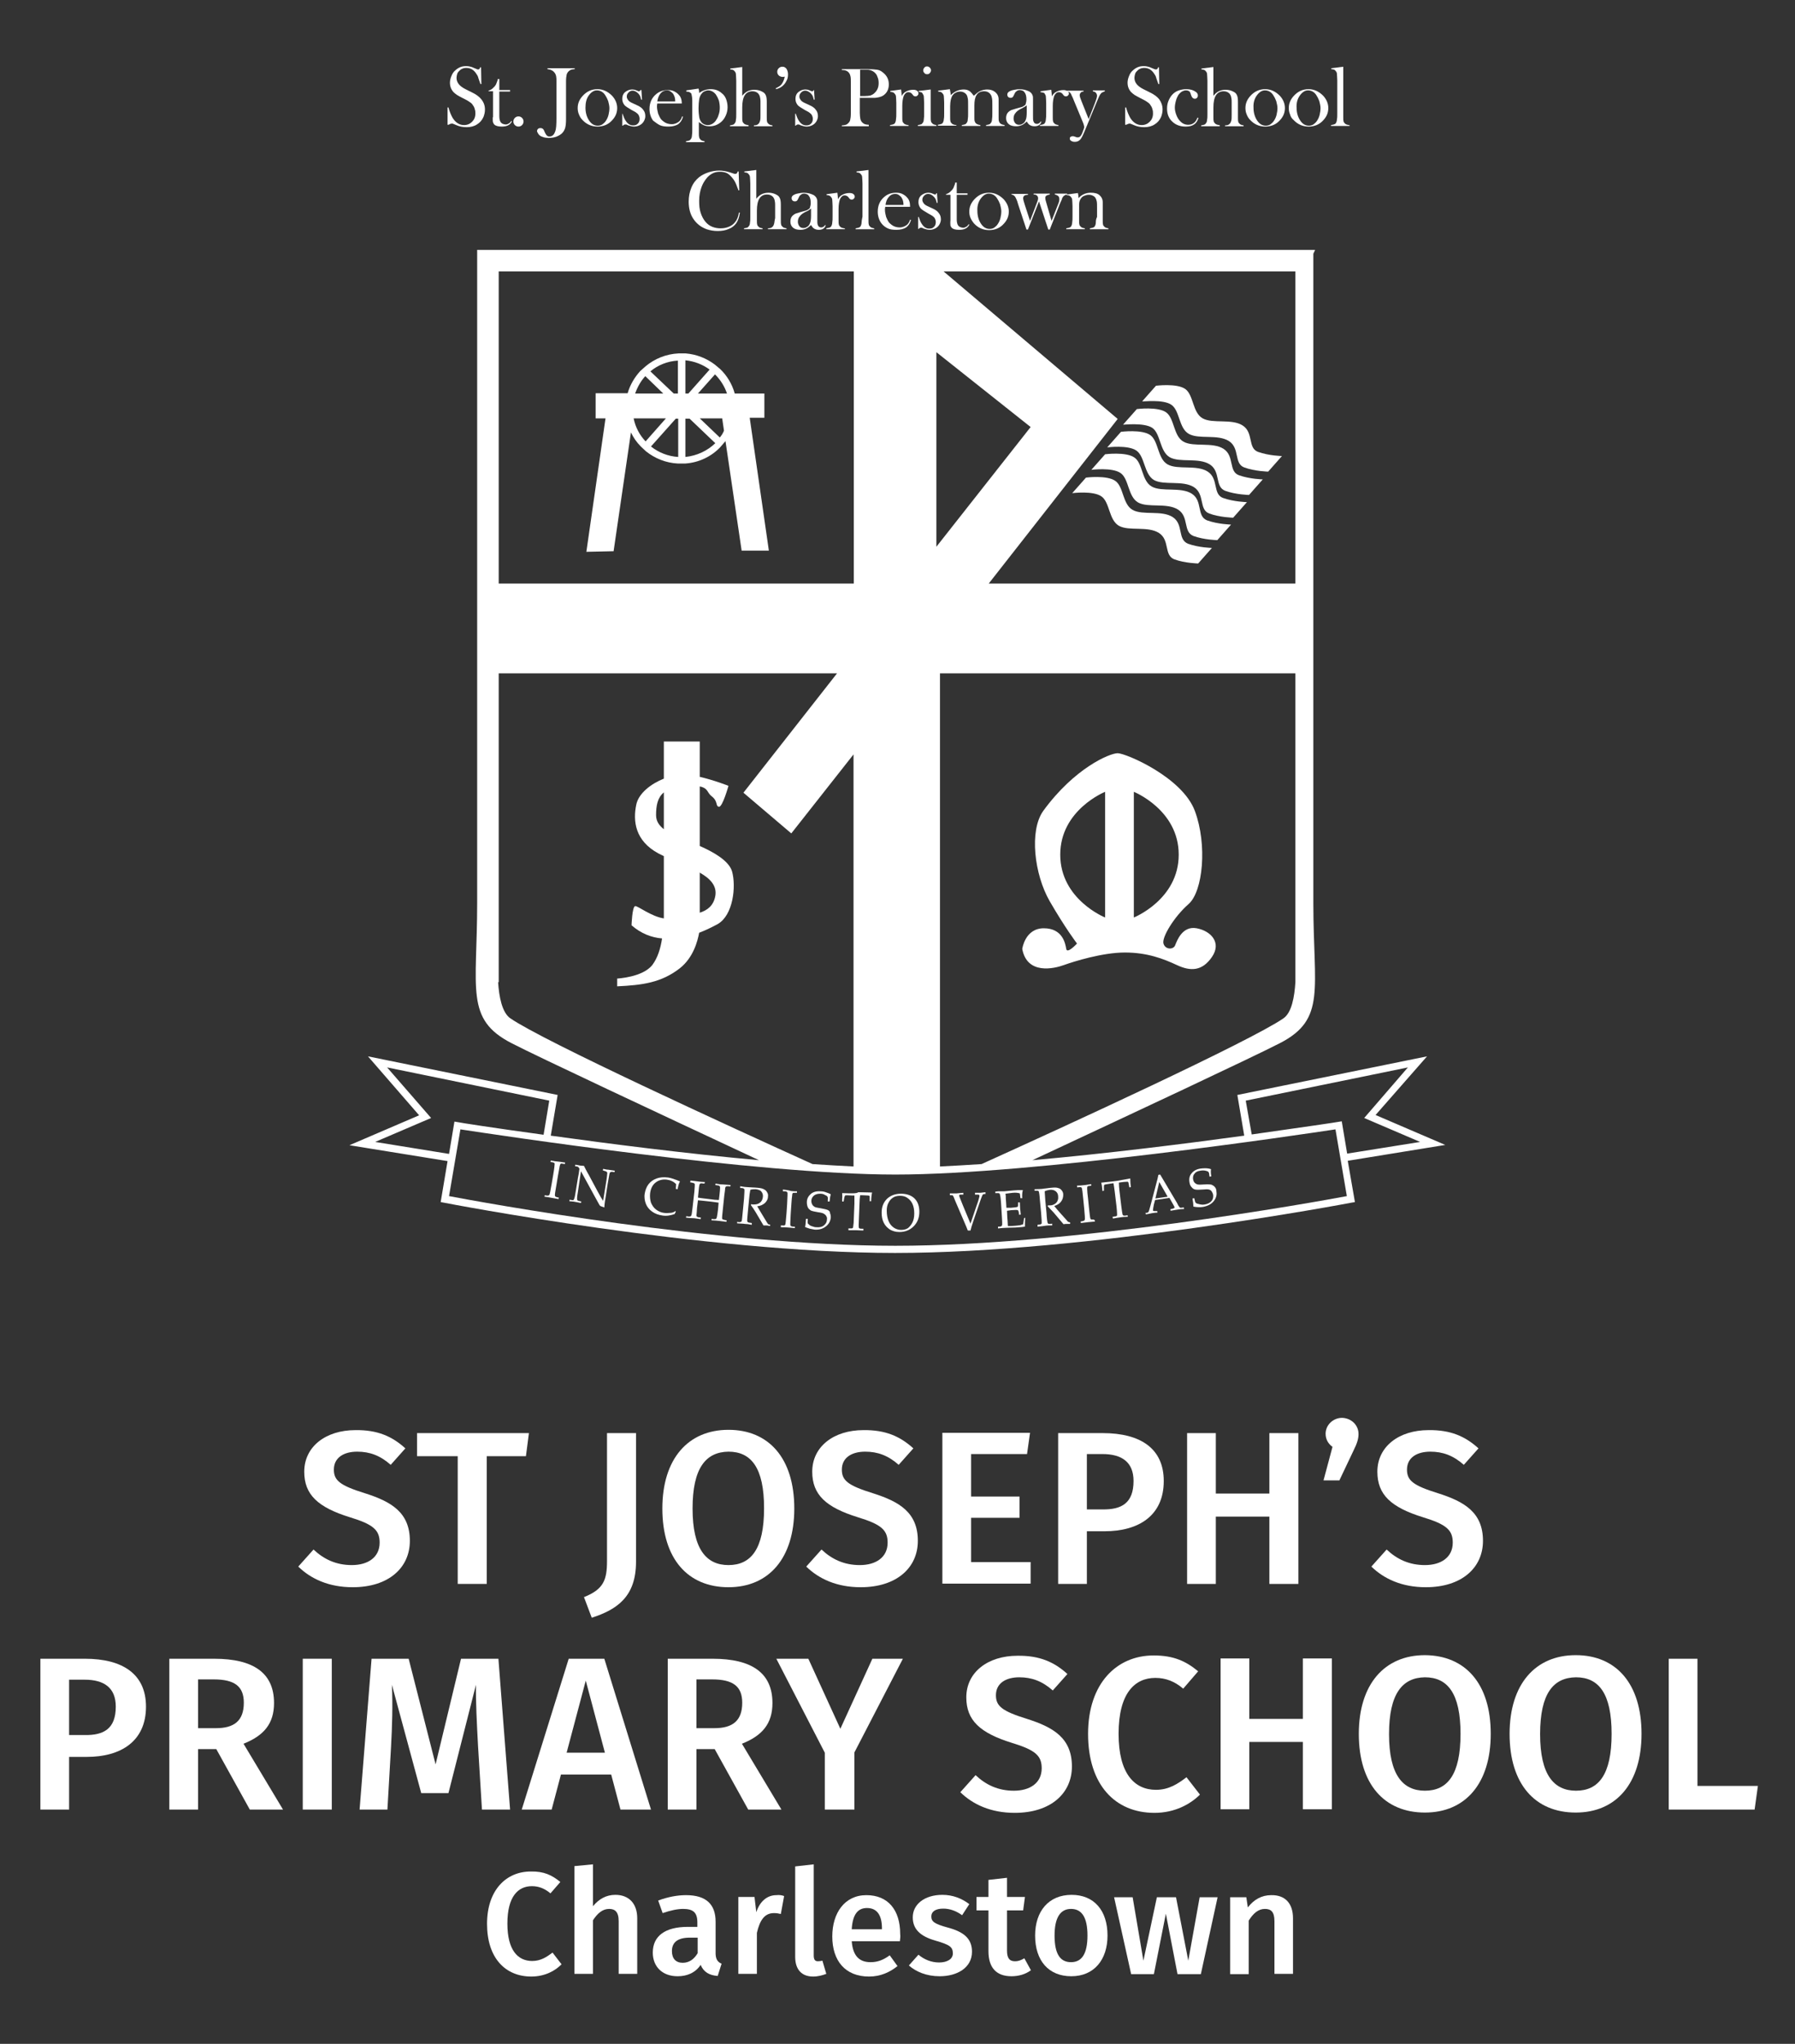 <?xml version="1.0" encoding="utf-8"?>
<!-- Generator: Adobe Illustrator 24.0.1, SVG Export Plug-In . SVG Version: 6.00 Build 0)  -->
<svg version="1.1" id="Layer_1" xmlns="http://www.w3.org/2000/svg" xmlns:xlink="http://www.w3.org/1999/xlink" x="0px" y="0px"
	 viewBox="0 0 600 683" style="enable-background:new 0 0 600 683;" xml:space="preserve">
<rect x="0" y="0" width="600" height="683" fill="#333333" stroke="none"/>
<style type="text/css">
	.st0{fill:#2A2772;}
	.st1{fill:#C02026;}
	.st2{fill:#FFFFFF;}
	.st3{fill:#231F20;}
</style>
<g>
	<path class="st2" d="M151.1,41.3c0.1,0,0.3,0,0.4,0.1c0.1,0,0.5,0.2,1,0.4c1.1,0.5,2.3,0.7,3.5,0.7c1.3,0,2.5-0.3,3.4-0.9
		c1-0.6,1.7-1.4,2.2-2.5c0.3-0.8,0.5-1.6,0.5-2.5c0-1.3-0.4-2.4-1.2-3.4c-0.7-0.9-1.8-1.7-3.3-2.4l-2-1c-2-1-3-2.2-3-3.8
		c0-0.4,0.1-0.8,0.2-1.2c0.1-0.4,0.3-0.7,0.6-1c0.6-0.7,1.4-1.1,2.5-1.1c0.7,0,1.4,0.2,1.9,0.5c0.6,0.4,1.1,0.9,1.5,1.6
		c0.3,0.4,0.5,0.8,0.6,1.3c0.2,0.5,0.4,1.2,0.7,2h0.3l-0.1-5.6h-0.3c-0.1,0.5-0.3,0.7-0.7,0.7c-0.1,0-0.3,0-0.4-0.1
		c-0.2-0.1-0.5-0.2-1-0.4c-0.6-0.3-1.1-0.4-1.5-0.5c-0.4-0.1-0.8-0.1-1.2-0.1c-1.4,0-2.5,0.5-3.5,1.4c-0.6,0.5-1,1.1-1.3,1.9
		c-0.3,0.7-0.5,1.5-0.5,2.2c0,1.3,0.4,2.3,1.2,3.2c0.3,0.3,0.7,0.6,1.1,0.9c0.5,0.3,1.2,0.7,2,1.1c1,0.5,1.8,0.9,2.3,1.3
		c0.5,0.3,0.9,0.7,1.1,1.1c0.3,0.4,0.5,0.8,0.6,1.3c0.2,0.5,0.2,1,0.2,1.5c0,1.1-0.4,2-1.1,2.7c-0.7,0.7-1.6,1.1-2.7,1.1
		c-1.5,0-2.8-0.8-3.8-2.4c-0.5-0.9-1-2-1.4-3.5l-0.3,0l0,5.8h0.3C150.3,41.5,150.6,41.3,151.1,41.3z"/>
	<path class="st2" d="M164.7,39.2c0,0.8,0,1.4,0.1,1.7c0.1,0.3,0.3,0.6,0.5,0.8c0.5,0.4,1.3,0.6,2.4,0.6c0.8,0,1.5-0.1,2.1-0.4
		c0.6-0.3,1-0.7,1.3-1.3l-0.2-0.2c-0.3,0.5-0.6,0.8-0.9,0.9c-0.3,0.2-0.6,0.3-1,0.3c-0.3,0-0.6-0.1-0.9-0.2
		c-0.3-0.1-0.5-0.3-0.7-0.5c-0.3-0.4-0.5-1.1-0.5-2.1v-8.2h3.6v-0.5h-3.6v-3.7h-0.5l-0.1,0.5c-0.2,0.5-0.4,1-0.5,1.3
		c-0.2,0.3-0.4,0.7-0.8,1c-0.5,0.6-1.1,0.9-1.7,1.1v0.2h1.5V39.2z"/>
	<path class="st2" d="M173.3,42.3c0.5,0,0.9-0.2,1.2-0.5c0.3-0.3,0.5-0.7,0.5-1.2c0-0.5-0.2-0.9-0.5-1.2c-0.3-0.3-0.7-0.5-1.2-0.5
		c-0.5,0-0.9,0.2-1.2,0.5c-0.3,0.3-0.5,0.7-0.5,1.2c0,0.5,0.2,0.9,0.5,1.2C172.4,42.1,172.8,42.3,173.3,42.3z"/>
	<path class="st2" d="M180.6,45.4c0.3,0.2,0.7,0.3,1.2,0.5c0.5,0.1,1,0.2,1.5,0.2c0.9,0,1.7-0.1,2.6-0.4c0.8-0.3,1.5-0.7,2-1.2
		c0.5-0.5,0.8-1.1,1-1.7c0.2-0.7,0.3-1.7,0.3-2.9V27.2c0-1,0.1-1.7,0.2-2.2c0.1-0.5,0.4-0.9,0.7-1.2c0.3-0.2,0.5-0.4,0.8-0.5
		c0.3-0.1,0.7-0.2,1.2-0.2v-0.3h-9.1v0.3c0.9,0.1,1.7,0.4,2.2,1c0.3,0.3,0.6,0.8,0.7,1.4c0.1,0.5,0.1,1,0.1,1.6v12.4
		c0,2.2-0.1,3.6-0.4,4.4c-0.2,0.5-0.4,1-0.8,1.3c-0.3,0.3-0.7,0.4-1.2,0.4c-0.3,0-0.6-0.1-0.8-0.3c-0.2-0.2-0.4-0.5-0.6-0.9
		c-0.2-0.4-0.3-0.7-0.4-0.9c-0.1-0.2-0.2-0.3-0.3-0.4c-0.2-0.2-0.5-0.3-0.9-0.3c-0.3,0-0.6,0.1-0.8,0.3c-0.2,0.2-0.3,0.5-0.3,0.8
		C179.8,44.6,180.1,45.1,180.6,45.4z"/>
	<path class="st2" d="M194.7,40.1c1.3,1.4,3,2.2,5,2.2c2,0,3.7-0.7,5-2.2c1.1-1.2,1.6-2.5,1.6-4c0-1.5-0.6-2.9-1.7-4.1
		c-1.4-1.4-3-2.2-4.9-2.2c-1.9,0-3.5,0.7-4.9,2.2c-1.1,1.2-1.7,2.5-1.7,4.1c0,0.7,0.1,1.4,0.4,2.1C193.8,39,194.2,39.6,194.7,40.1z
		 M196.8,31.9c0.8-1.1,1.7-1.7,2.7-1.7c1.1,0,2.1,0.5,2.8,1.6c0.4,0.6,0.7,1.2,1,2c0.2,0.8,0.4,1.6,0.4,2.3c0,0.7-0.1,1.5-0.3,2.3
		c-0.2,0.8-0.5,1.4-0.9,2c-0.3,0.5-0.8,0.9-1.2,1.2c-0.5,0.3-1,0.4-1.5,0.4c-1.2,0-2.2-0.6-3-1.9c-0.7-1.1-1.1-2.5-1.1-4.1
		C195.7,34.4,196,33,196.8,31.9z"/>
	<path class="st2" d="M209,41.6c0.1,0,0.2,0,0.3,0c0.1,0,0.3,0.1,0.7,0.3c0.6,0.2,1.3,0.4,1.9,0.4c1.1,0,2.1-0.4,2.8-1.1
		c0.6-0.6,1-1.5,1-2.4c0-0.8-0.2-1.5-0.7-2.1c-0.4-0.6-1.1-1.1-2-1.5l-1.5-0.7c-0.7-0.3-1.2-0.6-1.5-1c-0.3-0.4-0.5-0.8-0.5-1.2
		c0-0.6,0.2-1,0.6-1.4c0.4-0.4,0.8-0.6,1.3-0.6c0.4,0,0.8,0.1,1.1,0.3c0.4,0.2,0.7,0.5,1,0.8c0.2,0.3,0.4,0.5,0.5,0.8
		c0.1,0.3,0.2,0.6,0.3,1.1h0.3l-0.2-3.2h-0.3c-0.2,0.3-0.3,0.4-0.5,0.4c-0.1,0-0.2,0-0.4-0.1l-0.5-0.2c-0.4-0.2-0.9-0.3-1.3-0.3
		c-1.1,0-1.9,0.4-2.6,1c-0.6,0.6-0.8,1.3-0.8,2.2c0,0.8,0.3,1.5,0.8,2.1c0.4,0.4,1.2,0.9,2.4,1.6c0.7,0.4,1.2,0.6,1.4,0.8
		c0.3,0.2,0.5,0.4,0.7,0.6c0.3,0.4,0.5,1,0.5,1.5c0,0.7-0.2,1.3-0.7,1.7c-0.4,0.4-0.9,0.5-1.5,0.5c-1,0-1.8-0.5-2.5-1.6
		c-0.4-0.6-0.7-1.4-1-2.3H208v4h0.2C208.4,41.8,208.6,41.6,209,41.6z"/>
	<path class="st2" d="M220.5,41.8c0.8,0.4,1.8,0.5,3,0.5c1.3,0,2.4-0.3,3.2-0.8c0.8-0.6,1.3-1.4,1.6-2.5l-0.3-0.1
		c-0.2,0.7-0.5,1.2-0.9,1.6c-0.3,0.3-0.7,0.5-1.1,0.7c-0.5,0.2-0.9,0.3-1.4,0.3c-0.7,0-1.3-0.1-2-0.4c-0.6-0.3-1.1-0.7-1.6-1.2
		c-0.4-0.5-0.7-1.2-1-1.9c-0.2-0.8-0.4-1.6-0.4-2.4c0-0.2,0-0.5,0.1-1h8.2c0-1.2-0.3-2.2-1-2.9c-0.4-0.5-1-0.9-1.6-1.2
		c-0.6-0.3-1.3-0.4-2.1-0.4c-1.4,0-2.7,0.4-3.8,1.3c-1.5,1.2-2.3,2.9-2.3,5c0,1.5,0.4,2.8,1.2,3.9C219,40.8,219.7,41.4,220.5,41.8z
		 M220.8,31.2c0.6-0.7,1.3-1,2.1-1c0.5,0,0.9,0.1,1.3,0.4c0.4,0.3,0.8,0.6,1,1.1c0.3,0.5,0.5,1.2,0.5,2.2h-6
		C219.9,32.8,220.2,31.9,220.8,31.2z"/>
	<path class="st2" d="M231.4,33.6v9.7c0,0.8,0,1.4-0.1,1.9c0,0.4-0.1,0.8-0.2,1c-0.2,0.3-0.4,0.6-0.6,0.7c-0.2,0.1-0.6,0.2-1.2,0.3
		v0.3h6.2v-0.3c-0.7-0.1-1.2-0.3-1.4-0.6c-0.2-0.2-0.4-0.5-0.4-0.8c-0.1-0.3-0.1-0.8-0.1-1.4v-1l0-2.6c0.7,0.5,1.3,0.9,1.8,1.1
		c0.5,0.2,1.1,0.3,1.8,0.3c1.5,0,2.7-0.5,3.8-1.4c0.7-0.6,1.2-1.3,1.6-2.2c0.4-0.9,0.6-1.8,0.6-2.8c0-1-0.2-1.9-0.5-2.7
		c-0.3-0.8-0.8-1.5-1.5-2c-1-0.9-2.2-1.3-3.6-1.3c-0.7,0-1.4,0.1-2,0.3c-0.6,0.2-1.3,0.5-1.9,1v-0.3c0-0.4-0.1-0.8-0.2-1.2l-4.1,0.6
		v0.4c0.8,0,1.3,0.2,1.7,0.7C231.2,31.8,231.4,32.5,231.4,33.6z M233.7,33.3c0.1-0.7,0.3-1.2,0.6-1.7c0.3-0.4,0.6-0.8,1-1
		c0.4-0.2,0.9-0.4,1.4-0.4c1,0,1.9,0.5,2.6,1.4c0.4,0.6,0.7,1.2,1,2c0.2,0.8,0.3,1.6,0.3,2.4c0,0.8-0.1,1.6-0.4,2.4
		c-0.2,0.8-0.6,1.4-1,2c-0.7,0.9-1.6,1.4-2.6,1.4c-0.4,0-0.9-0.1-1.3-0.3c-0.4-0.2-0.8-0.5-1-0.9c-0.3-0.4-0.5-0.9-0.6-1.6
		c-0.1-0.7-0.2-1.6-0.2-2.9C233.5,35,233.6,34,233.7,33.3z"/>
	<path class="st2" d="M250,41.8c-0.7-0.1-1.2-0.3-1.4-0.6c-0.2-0.2-0.4-0.4-0.4-0.7c-0.1-0.3-0.1-0.8-0.1-1.4l0-1v-2.2
		c0-3.6,1.1-5.4,3.4-5.4c0.9,0,1.5,0.3,2,0.8c0.2,0.3,0.4,0.6,0.5,1c0.1,0.4,0.2,0.9,0.2,1.6v4.5c0,0.8,0,1.4-0.1,1.8
		c-0.1,0.4-0.2,0.7-0.4,1c-0.2,0.2-0.4,0.4-0.6,0.5c-0.2,0.1-0.6,0.2-1.1,0.2v0.3h6.2v-0.3c-0.7-0.1-1.2-0.3-1.4-0.6
		c-0.2-0.2-0.4-0.4-0.4-0.7c-0.1-0.3-0.1-0.8-0.1-1.4l0-1.1v-4.1c0-0.9-0.1-1.7-0.3-2.1c-0.2-0.5-0.5-0.9-1.1-1.2
		c-0.7-0.4-1.6-0.7-2.7-0.7c-0.9,0-1.7,0.2-2.3,0.5c-0.4,0.2-0.7,0.4-0.9,0.6c-0.3,0.2-0.5,0.5-0.9,0.9v-9.6l-4,0.5v0.3
		c0.4,0,0.7,0.1,1,0.2c0.2,0.1,0.4,0.3,0.6,0.6c0.2,0.2,0.3,0.6,0.3,1c0,0.4,0.1,1.1,0.1,2v11c0,0.8,0,1.5-0.1,1.9
		c0,0.4-0.1,0.8-0.2,1c-0.2,0.3-0.4,0.6-0.6,0.7c-0.2,0.1-0.6,0.2-1.2,0.3v0.3h6.2V41.8z"/>
	<path class="st2" d="M260.7,28.7c-0.4,0.3-0.8,0.5-1.4,0.8l0.1,0.3c0.8-0.2,1.5-0.5,2.1-1c0.6-0.5,1-1,1.4-1.8
		c0.4-0.7,0.5-1.4,0.5-2.2c0-0.7-0.2-1.3-0.5-1.8c-0.4-0.5-0.8-0.7-1.4-0.7c-0.5,0-0.9,0.2-1.2,0.5c-0.3,0.3-0.5,0.7-0.5,1.2
		c0,0.5,0.2,0.9,0.5,1.2c0.3,0.3,0.8,0.5,1.3,0.5c0.2,0,0.4,0,0.7-0.1c-0.1,0.6-0.3,1.3-0.7,2C261.4,28,261.1,28.4,260.7,28.7z"/>
	<path class="st2" d="M266.7,41.6c0.1,0,0.2,0,0.3,0c0.1,0,0.3,0.1,0.7,0.3c0.6,0.2,1.3,0.4,1.9,0.4c1.1,0,2.1-0.4,2.8-1.1
		c0.6-0.6,1-1.5,1-2.4c0-0.8-0.2-1.5-0.7-2.1c-0.4-0.6-1.1-1.1-2-1.5l-1.5-0.7c-0.7-0.3-1.2-0.6-1.5-1c-0.3-0.4-0.5-0.8-0.5-1.2
		c0-0.6,0.2-1,0.6-1.4c0.4-0.4,0.8-0.6,1.3-0.6c0.4,0,0.8,0.1,1.1,0.3c0.4,0.2,0.7,0.5,1,0.8c0.2,0.3,0.4,0.5,0.5,0.8
		c0.1,0.3,0.2,0.6,0.3,1.1h0.3l-0.2-3.2H272c-0.2,0.3-0.3,0.4-0.5,0.4c-0.1,0-0.2,0-0.4-0.1l-0.5-0.2c-0.4-0.2-0.9-0.3-1.3-0.3
		c-1.1,0-1.9,0.4-2.6,1c-0.6,0.6-0.8,1.3-0.8,2.2c0,0.8,0.3,1.5,0.8,2.1c0.4,0.4,1.2,0.9,2.4,1.6c0.7,0.4,1.2,0.6,1.4,0.8
		c0.3,0.2,0.5,0.4,0.7,0.6c0.3,0.4,0.5,1,0.5,1.5c0,0.7-0.2,1.3-0.7,1.7c-0.4,0.4-0.9,0.5-1.5,0.5c-1,0-1.8-0.5-2.5-1.6
		c-0.4-0.6-0.7-1.4-1-2.3h-0.2v4h0.2C266.1,41.8,266.4,41.6,266.7,41.6z"/>
	<path class="st2" d="M290.4,41.7c-0.5,0-1-0.1-1.3-0.2c-0.3-0.1-0.6-0.3-0.9-0.6c-0.3-0.3-0.5-0.7-0.6-1.1
		c-0.1-0.5-0.2-1.2-0.2-2.1v-5h2.8c1.2,0,2,0,2.3,0c1-0.1,1.9-0.3,2.6-0.7c1.3-0.8,2-2.1,2-3.8c0-1.7-0.7-3-2-4
		c-0.6-0.5-1.2-0.8-1.9-0.9c-0.7-0.1-1.8-0.2-3.3-0.2h-8.5v0.3h0.1c0.6,0,1.1,0.1,1.5,0.3c0.4,0.2,0.7,0.5,0.9,0.8
		c0.2,0.3,0.3,0.6,0.4,1.1c0.1,0.4,0.1,1.1,0.1,1.9v10.4c0,1-0.1,1.7-0.2,2.1c-0.1,0.5-0.3,0.8-0.6,1.1c-0.3,0.3-0.5,0.5-0.9,0.6
		c-0.3,0.1-0.8,0.2-1.3,0.2v0.3h9V41.7z M287.5,23.3h1.2c0.8,0,1.3,0,1.5,0c0.8,0.1,1.5,0.4,2,0.8c0.5,0.4,0.9,0.9,1.1,1.6
		c0.3,0.6,0.4,1.3,0.4,2.1c0,1.4-0.5,2.5-1.4,3.3c-0.4,0.4-0.8,0.6-1.3,0.8c-0.5,0.1-1.2,0.2-2.1,0.2h-1.4V23.3z"/>
	<path class="st2" d="M303.5,41.8c-0.7-0.1-1.2-0.3-1.4-0.6c-0.2-0.2-0.4-0.4-0.4-0.7c-0.1-0.3-0.1-0.8-0.1-1.4l0-1.1v-2.6
		c0-1.5,0.2-2.6,0.5-3.4c0.4-0.8,0.9-1.2,1.5-1.2c0.5,0,0.9,0.2,1.2,0.5l0.4,0.5c0.2,0.3,0.5,0.4,0.8,0.4c0.3,0,0.5-0.1,0.7-0.3
		c0.2-0.2,0.3-0.4,0.3-0.6c0-0.4-0.1-0.7-0.4-0.9c-0.3-0.3-0.8-0.4-1.4-0.4c-1,0-1.9,0.3-2.7,0.8c-0.4,0.3-0.8,0.7-1.1,1.3
		c0-0.6-0.1-1.3-0.2-2.2l-3.6,0.5v0.3c0.4,0,0.7,0.1,1,0.2c0.2,0.1,0.4,0.3,0.6,0.6c0.2,0.2,0.3,0.6,0.3,0.9c0,0.4,0.1,1.1,0.1,2
		v3.5c0,0.8,0,1.4-0.1,1.9c0,0.4-0.1,0.8-0.2,1c-0.1,0.3-0.3,0.6-0.6,0.7c-0.2,0.1-0.6,0.2-1.2,0.3v0.3h6.2V41.8z"/>
	<path class="st2" d="M308.5,31.5c0.2,0.2,0.3,0.6,0.3,0.9c0,0.4,0.1,1.1,0.1,2v3.5c0,0.8,0,1.4-0.1,1.9c0,0.4-0.1,0.8-0.2,1
		c-0.2,0.3-0.4,0.6-0.6,0.7c-0.2,0.1-0.6,0.2-1.2,0.3v0.3h6.2v-0.3c-0.7-0.1-1.2-0.3-1.4-0.6c-0.2-0.2-0.4-0.4-0.4-0.7
		c-0.1-0.3-0.1-0.8-0.1-1.4l0-1.1v-8.1l-4,0.5v0.3c0.4,0,0.7,0.1,1,0.2C308.2,31,308.4,31.2,308.5,31.5z"/>
	<path class="st2" d="M309.9,24.8c0.4,0,0.7-0.1,0.9-0.4c0.2-0.2,0.4-0.5,0.4-0.9c0-0.3-0.1-0.6-0.4-0.9c-0.2-0.2-0.5-0.4-0.9-0.4
		c-0.4,0-0.7,0.1-0.9,0.4c-0.2,0.2-0.4,0.5-0.4,0.9c0,0.4,0.1,0.6,0.4,0.9C309.2,24.7,309.5,24.8,309.9,24.8z"/>
	<path class="st2" d="M319.5,41.8c-0.7-0.1-1.2-0.3-1.4-0.6c-0.2-0.2-0.4-0.4-0.4-0.7c-0.1-0.3-0.1-0.8-0.1-1.4l0-1v-2.6
		c0-0.9,0.1-1.5,0.2-2.1c0.1-0.5,0.3-1,0.5-1.4c0.3-0.4,0.6-0.8,1.1-1c0.5-0.3,1-0.4,1.5-0.4c0.5,0,0.9,0.1,1.3,0.3
		c0.4,0.2,0.7,0.5,0.9,0.8c0.2,0.3,0.3,0.7,0.4,1.2c0.1,0.5,0.1,1.3,0.1,2.4v2.6c0,0.8,0,1.4-0.1,1.9c0,0.4-0.1,0.8-0.2,1
		c-0.2,0.3-0.4,0.6-0.6,0.7c-0.2,0.1-0.6,0.2-1.2,0.3v0.3h6.2v-0.3c-0.7-0.1-1.2-0.3-1.5-0.6c-0.2-0.2-0.3-0.4-0.4-0.7
		c-0.1-0.3-0.1-0.8-0.1-1.4l0-1.1v-2.7c0-1.6,0.2-2.7,0.7-3.5c0.5-0.9,1.4-1.3,2.5-1.3c1.1,0,1.8,0.4,2.3,1.2
		c0.2,0.3,0.3,0.7,0.4,1.2c0.1,0.5,0.1,1.2,0.1,2.3v2.7c0,0.8,0,1.4-0.1,1.9c0,0.4-0.1,0.8-0.2,1c-0.2,0.3-0.4,0.6-0.6,0.7
		c-0.2,0.1-0.6,0.2-1.2,0.3v0.3h6.2v-0.3c-0.7-0.1-1.2-0.3-1.5-0.6c-0.2-0.2-0.3-0.4-0.4-0.7c-0.1-0.3-0.1-0.8-0.1-1.4l0-1.1v-4.8
		c0-1-0.4-1.8-1.1-2.4c-0.7-0.6-1.6-0.9-2.7-0.9c-0.8,0-1.6,0.2-2.3,0.5c-0.7,0.3-1.4,0.9-2.2,1.6c-0.5-0.7-0.9-1.1-1.2-1.4
		c-0.6-0.5-1.3-0.7-2.2-0.7c-0.8,0-1.6,0.2-2.3,0.5c-0.7,0.3-1.4,0.8-2,1.4c0-0.6-0.2-1.3-0.3-2l-3.9,0.5v0.3c0.4,0,0.7,0.1,1,0.2
		c0.2,0.1,0.4,0.3,0.6,0.6c0.2,0.2,0.3,0.6,0.3,0.9c0,0.4,0.1,1.1,0.1,2v3.5c0,0.8,0,1.5-0.1,1.9c0,0.4-0.1,0.8-0.2,1
		c-0.1,0.3-0.3,0.6-0.6,0.7c-0.2,0.1-0.6,0.2-1.2,0.3v0.3h6.2V41.8z"/>
	<path class="st2" d="M342.4,35.3c-0.3,0.2-0.6,0.4-1,0.5c-0.4,0.1-1,0.3-1.8,0.5c-0.7,0.2-1.2,0.4-1.6,0.5c-0.4,0.2-0.7,0.4-1,0.7
		c-0.5,0.5-0.7,1.2-0.7,2c0,0.8,0.3,1.5,0.9,2c0.6,0.5,1.4,0.7,2.5,0.7c0.8,0,1.5-0.2,2.1-0.5c0.3-0.2,0.8-0.5,1.4-1.1
		c0.3,0.5,0.6,0.9,0.9,1.1c0.4,0.3,1,0.5,1.7,0.5c1.2,0,2-0.5,2.3-1.5l-0.2-0.1c-0.2,0.3-0.4,0.5-0.6,0.6c-0.2,0.1-0.4,0.2-0.7,0.2
		c-0.6,0-1-0.3-1.2-1c-0.1-0.3-0.1-0.9-0.1-1.8v-5.2c0-0.7,0-1.1-0.1-1.4c-0.2-0.6-0.5-1-1.1-1.4c-0.4-0.2-0.9-0.4-1.6-0.6
		c-0.6-0.1-1.2-0.2-1.8-0.2c-0.5,0-1,0.1-1.6,0.2c-0.5,0.1-1,0.2-1.4,0.4c-0.7,0.3-1,0.7-1,1.2c0,0.3,0.1,0.6,0.3,0.8
		c0.2,0.2,0.5,0.3,0.8,0.3c0.5,0,0.8-0.2,1-0.7l0.4-0.8c0.1-0.3,0.4-0.6,0.7-0.8c0.3-0.2,0.6-0.3,1-0.3c0.3,0,0.6,0.1,0.9,0.2
		c0.3,0.1,0.5,0.3,0.7,0.6c0.4,0.5,0.6,1.3,0.6,2.4c0,0.5-0.1,0.9-0.2,1.2C342.9,34.9,342.7,35.1,342.4,35.3z M343.2,35.2v2.3
		c0,1.2-0.1,2.1-0.4,2.7c-0.2,0.5-0.5,0.9-0.9,1.1c-0.4,0.3-0.8,0.4-1.3,0.4c-0.5,0-1-0.2-1.3-0.6c-0.3-0.4-0.5-0.9-0.5-1.5
		c0-0.7,0.2-1.4,0.7-1.9c0.2-0.3,0.5-0.5,0.7-0.7c0.3-0.2,0.7-0.5,1.4-0.8C342.1,35.9,342.7,35.6,343.2,35.2z"/>
	<path class="st2" d="M349.3,31.5c0.2,0.2,0.3,0.6,0.3,0.9c0,0.4,0.1,1.1,0.1,2v3.5c0,0.8,0,1.4-0.1,1.9c0,0.4-0.1,0.8-0.2,1
		c-0.1,0.3-0.3,0.6-0.6,0.7c-0.2,0.1-0.6,0.2-1.2,0.3v0.3h6.2v-0.3c-0.7-0.1-1.2-0.3-1.4-0.6c-0.2-0.2-0.4-0.4-0.4-0.7
		c-0.1-0.3-0.1-0.8-0.1-1.4l0-1.1v-2.6c0-1.5,0.2-2.6,0.5-3.4c0.4-0.8,0.9-1.2,1.5-1.2c0.5,0,0.9,0.2,1.2,0.5l0.4,0.5
		c0.2,0.3,0.5,0.4,0.8,0.4c0.3,0,0.5-0.1,0.7-0.3c0.2-0.2,0.3-0.4,0.3-0.6c0-0.3-0.1-0.5-0.3-0.7c0.2,0.1,0.4,0.1,0.6,0.3
		c0.1,0.1,0.3,0.3,0.4,0.5c0.1,0.3,0.3,0.7,0.6,1.3l0.4,1l2.9,7c0.4,0.9,0.5,1.5,0.5,1.8c0,0.2-0.1,0.6-0.3,1l-0.4,1.1
		c-0.4,0.9-0.8,1.3-1.4,1.3c-0.1,0-0.2,0-0.3,0c-0.1,0-0.3-0.1-0.6-0.2c-0.3-0.1-0.6-0.2-0.8-0.2c-0.3,0-0.5,0.1-0.7,0.2
		c-0.2,0.1-0.3,0.3-0.3,0.6c0,0.3,0.1,0.6,0.5,0.8c0.3,0.2,0.7,0.3,1.2,0.3c0.8,0,1.4-0.3,1.9-0.9c0.3-0.4,0.7-1.1,1.2-2.3l4.1-9.9
		c0.6-1.4,1-2.4,1.3-2.8c0.2-0.3,0.4-0.5,0.6-0.6c0.2-0.1,0.5-0.2,0.9-0.4v-0.3h-4v0.3c0.4,0.1,0.8,0.2,1,0.5c0.2,0.2,0.4,0.6,0.4,1
		c0,0.5-0.3,1.4-0.8,2.7l-2,5.1l-2.4-6c-0.4-1-0.6-1.6-0.6-2c0-0.4,0.2-0.7,0.5-1c0.2-0.1,0.4-0.2,0.8-0.2v-0.3h-5.5v0.1
		c-0.3-0.2-0.7-0.3-1.3-0.3c-1,0-1.9,0.3-2.7,0.8c-0.4,0.3-0.8,0.7-1.1,1.3c0-0.6-0.1-1.3-0.2-2.2l-3.6,0.5v0.3c0.4,0,0.7,0.1,1,0.2
		C349,31,349.2,31.2,349.3,31.5z"/>
	<path class="st2" d="M377.6,41.3c0.1,0,0.3,0,0.4,0.1c0.1,0,0.5,0.2,1,0.4c1.1,0.5,2.3,0.7,3.5,0.7c1.3,0,2.5-0.3,3.4-0.9
		c1-0.6,1.7-1.4,2.2-2.5c0.3-0.8,0.5-1.6,0.5-2.5c0-1.3-0.4-2.4-1.1-3.4c-0.7-0.9-1.8-1.7-3.3-2.4l-2-1c-2-1-3-2.2-3-3.8
		c0-0.4,0.1-0.8,0.2-1.2c0.1-0.4,0.3-0.7,0.6-1c0.6-0.7,1.4-1.1,2.5-1.1c0.7,0,1.4,0.2,1.9,0.5c0.6,0.4,1.1,0.9,1.5,1.6
		c0.3,0.4,0.5,0.8,0.6,1.3c0.2,0.5,0.4,1.2,0.7,2h0.3l-0.1-5.6h-0.3c-0.1,0.5-0.3,0.7-0.7,0.7c-0.1,0-0.3,0-0.5-0.1
		c-0.2-0.1-0.5-0.2-1-0.4c-0.6-0.3-1.1-0.4-1.5-0.5c-0.4-0.1-0.8-0.1-1.2-0.1c-1.4,0-2.5,0.5-3.5,1.4c-0.6,0.5-1,1.1-1.3,1.9
		c-0.3,0.7-0.5,1.5-0.5,2.2c0,1.3,0.4,2.3,1.2,3.2c0.3,0.3,0.7,0.6,1.1,0.9c0.5,0.3,1.2,0.7,2,1.1c1,0.5,1.8,0.9,2.3,1.3
		c0.5,0.3,0.9,0.7,1.1,1.1c0.3,0.4,0.5,0.8,0.6,1.3c0.2,0.5,0.2,1,0.2,1.5c0,1.1-0.4,2-1.1,2.7c-0.7,0.7-1.6,1.1-2.7,1.1
		c-1.5,0-2.8-0.8-3.8-2.4c-0.5-0.9-1-2-1.4-3.5l-0.3,0l0,5.8h0.3C376.9,41.5,377.2,41.3,377.6,41.3z"/>
	<path class="st2" d="M396.3,42.3c1.2,0,2.1-0.2,2.8-0.7c0.7-0.4,1.2-1.2,1.5-2.2l-0.3-0.1c-0.3,0.7-0.6,1.2-0.9,1.5
		c-0.6,0.6-1.3,0.9-2.2,0.9c-1.1,0-2-0.4-2.8-1.3c-0.5-0.5-0.9-1.2-1.2-2c-0.3-0.8-0.5-1.6-0.5-2.4c0-0.9,0.2-1.8,0.5-2.8
		c0.2-0.6,0.5-1.1,0.7-1.5c0.3-0.4,0.6-0.7,1-1c0.5-0.3,1-0.5,1.5-0.5c0.4,0,0.8,0.1,1.1,0.3c0.1,0.1,0.3,0.2,0.3,0.4
		c0.1,0.1,0.2,0.4,0.3,0.8c0.3,0.9,0.7,1.3,1.3,1.3c0.3,0,0.5-0.1,0.7-0.3c0.2-0.2,0.3-0.5,0.3-0.8c0-0.4-0.2-0.9-0.7-1.2
		c-0.8-0.6-1.8-0.9-3.2-0.9c-1,0-1.9,0.2-2.7,0.5c-0.8,0.3-1.5,0.8-2.1,1.5c-0.5,0.6-0.9,1.3-1.2,2.1c-0.3,0.8-0.4,1.6-0.4,2.4
		c0,1.7,0.5,3.1,1.6,4.2C392.9,41.7,394.4,42.3,396.3,42.3z"/>
	<path class="st2" d="M407.5,41.8c-0.7-0.1-1.2-0.3-1.4-0.6c-0.2-0.2-0.4-0.4-0.4-0.7c-0.1-0.3-0.1-0.8-0.1-1.4l0-1v-2.2
		c0-3.6,1.1-5.4,3.4-5.4c0.9,0,1.5,0.3,2,0.8c0.2,0.3,0.4,0.6,0.5,1c0.1,0.4,0.2,0.9,0.2,1.6v4.5c0,0.8,0,1.4-0.1,1.8
		c-0.1,0.4-0.2,0.7-0.4,1c-0.2,0.2-0.4,0.4-0.6,0.5c-0.2,0.1-0.6,0.2-1.1,0.2v0.3h6.2v-0.3c-0.7-0.1-1.2-0.3-1.4-0.6
		c-0.2-0.2-0.4-0.4-0.4-0.7c-0.1-0.3-0.1-0.8-0.1-1.4l0-1.1v-4.1c0-0.9-0.1-1.7-0.3-2.1c-0.2-0.5-0.5-0.9-1.1-1.2
		c-0.7-0.4-1.6-0.7-2.7-0.7c-0.9,0-1.7,0.2-2.3,0.5c-0.4,0.2-0.7,0.4-0.9,0.6c-0.3,0.2-0.5,0.5-0.9,0.9v-9.6l-4,0.5v0.3
		c0.4,0,0.7,0.1,1,0.2c0.2,0.1,0.4,0.3,0.6,0.6c0.2,0.2,0.3,0.6,0.3,1c0,0.4,0.1,1.1,0.1,2v11c0,0.8,0,1.5-0.1,1.9
		c0,0.4-0.1,0.8-0.2,1c-0.2,0.3-0.4,0.6-0.6,0.7c-0.2,0.1-0.6,0.2-1.2,0.3v0.3h6.2V41.8z"/>
	<path class="st2" d="M417.9,40.1c1.3,1.4,3,2.2,5,2.2c2,0,3.7-0.7,5-2.2c1.1-1.2,1.6-2.5,1.6-4c0-1.5-0.6-2.9-1.7-4.1
		c-1.4-1.4-3-2.2-4.9-2.2c-1.9,0-3.5,0.7-4.9,2.2c-1.1,1.2-1.7,2.5-1.7,4.1c0,0.7,0.1,1.4,0.4,2.1C417,39,417.4,39.6,417.9,40.1z
		 M420.1,31.9c0.8-1.1,1.7-1.7,2.7-1.7c1.1,0,2.1,0.5,2.8,1.6c0.4,0.6,0.7,1.2,1,2c0.2,0.8,0.4,1.6,0.4,2.3c0,0.7-0.1,1.5-0.3,2.3
		c-0.2,0.8-0.5,1.4-0.9,2c-0.3,0.5-0.8,0.9-1.2,1.2c-0.5,0.3-1,0.4-1.5,0.4c-1.2,0-2.2-0.6-3-1.9c-0.7-1.1-1.1-2.5-1.1-4.1
		C418.9,34.4,419.3,33,420.1,31.9z"/>
	<path class="st2" d="M432.4,40.1c1.3,1.4,3,2.2,5,2.2c2,0,3.7-0.7,5-2.2c1.1-1.2,1.6-2.5,1.6-4c0-1.5-0.6-2.9-1.7-4.1
		c-1.4-1.4-3-2.2-4.9-2.2c-1.9,0-3.5,0.7-4.9,2.2c-1.1,1.2-1.7,2.5-1.7,4.1c0,0.7,0.1,1.4,0.4,2.1C431.4,39,431.8,39.6,432.4,40.1z
		 M434.5,31.9c0.8-1.1,1.7-1.7,2.7-1.7c1.1,0,2.1,0.5,2.8,1.6c0.4,0.6,0.7,1.2,1,2c0.2,0.8,0.4,1.6,0.4,2.3c0,0.7-0.1,1.5-0.3,2.3
		c-0.2,0.8-0.5,1.4-0.9,2c-0.3,0.5-0.8,0.9-1.2,1.2c-0.5,0.3-1,0.4-1.5,0.4c-1.2,0-2.2-0.6-3-1.9c-0.7-1.1-1.1-2.5-1.1-4.1
		C433.3,34.4,433.7,33,434.5,31.9z"/>
	<path class="st2" d="M450.9,41.8c-0.7-0.1-1.2-0.3-1.4-0.6c-0.2-0.2-0.4-0.4-0.4-0.7c-0.1-0.3-0.1-0.8-0.1-1.4l0-1.1V22.3l-4,0.5
		v0.3c0.4,0,0.7,0.1,1,0.2c0.2,0.1,0.4,0.3,0.6,0.6c0.2,0.2,0.3,0.6,0.3,1c0,0.4,0.1,1.1,0.1,2v11c0,0.8,0,1.5-0.1,1.9
		c0,0.4-0.1,0.8-0.2,1c-0.1,0.3-0.3,0.6-0.6,0.7c-0.2,0.1-0.6,0.2-1.2,0.3v0.3h6.2V41.8z"/>
	<path class="st2" d="M236,59.8c0.6-0.8,1.2-1.3,1.9-1.7c0.8-0.5,1.7-0.7,2.8-0.7c0.7,0,1.3,0.1,1.9,0.3c0.6,0.2,1.1,0.6,1.6,1.1
		c0.7,0.7,1.2,1.4,1.6,2.2c0.2,0.4,0.5,1.1,0.8,2c0.1,0.1,0.1,0.3,0.2,0.6h0.3l-0.2-6.3h-0.3c-0.1,0.2-0.2,0.4-0.2,0.5
		c-0.2,0.2-0.3,0.3-0.6,0.3c-0.2,0-0.4,0-0.6-0.1l-1.2-0.4c-1.3-0.4-2.5-0.6-3.6-0.6c-1.2,0-2.4,0.2-3.6,0.6
		c-1.2,0.4-2.2,0.9-3.1,1.6c-1.1,0.9-2,2-2.6,3.5c-0.6,1.4-0.9,3-0.9,4.7c0,2.2,0.5,4.2,1.6,5.8c1.1,1.6,2.5,2.7,4.4,3.4
		c1.2,0.4,2.4,0.6,3.7,0.6c1.4,0,2.6-0.2,3.7-0.7c1.1-0.4,1.9-1.1,2.5-1.9c0.6-0.9,1-2,1.2-3.5l-0.3-0.1c-0.2,1.3-0.6,2.4-1.2,3.1
		c-0.5,0.7-1.1,1.2-2,1.6c-0.9,0.4-1.8,0.6-2.9,0.6c-2.1,0-3.9-0.7-5.1-2.2c-0.7-0.8-1.2-1.8-1.6-3c-0.4-1.2-0.5-2.5-0.5-4
		c0-1.7,0.3-3.3,0.8-4.6C234.9,61.4,235.4,60.6,236,59.8z"/>
	<path class="st2" d="M258.8,74.6c-0.1,0.4-0.2,0.7-0.4,1c-0.2,0.2-0.4,0.4-0.6,0.5c-0.2,0.1-0.6,0.2-1.1,0.2v0.3h6.2v-0.3
		c-0.7-0.1-1.2-0.3-1.4-0.6c-0.2-0.2-0.4-0.4-0.4-0.7c-0.1-0.3-0.1-0.8-0.1-1.4l0-1.1v-4.1c0-0.9-0.1-1.7-0.3-2.1
		c-0.2-0.5-0.5-0.9-1.1-1.2c-0.7-0.4-1.6-0.7-2.7-0.7c-0.9,0-1.7,0.2-2.3,0.5c-0.4,0.2-0.7,0.4-0.9,0.6c-0.3,0.2-0.5,0.5-0.9,0.9
		v-9.6l-4,0.5v0.3c0.4,0,0.7,0.1,1,0.2c0.2,0.1,0.4,0.3,0.6,0.6c0.2,0.2,0.3,0.6,0.3,1c0,0.4,0.1,1.1,0.1,2v11c0,0.8,0,1.5-0.1,1.9
		c0,0.4-0.1,0.8-0.2,1c-0.2,0.3-0.4,0.6-0.6,0.7c-0.2,0.1-0.6,0.2-1.2,0.3v0.3h6.2v-0.3c-0.7-0.1-1.2-0.3-1.4-0.6
		c-0.2-0.2-0.4-0.4-0.4-0.7c-0.1-0.3-0.1-0.8-0.1-1.4l0-1v-2.2c0-3.6,1.1-5.4,3.4-5.4c0.9,0,1.5,0.3,2,0.8c0.2,0.3,0.4,0.6,0.5,1
		c0.1,0.4,0.2,0.9,0.2,1.6v4.5C258.9,73.6,258.9,74.2,258.8,74.6z"/>
	<path class="st2" d="M270.3,69.9c-0.3,0.2-0.6,0.4-1,0.5c-0.4,0.1-1,0.3-1.8,0.5c-0.7,0.2-1.2,0.4-1.6,0.5c-0.4,0.2-0.7,0.4-1,0.7
		c-0.5,0.5-0.7,1.2-0.7,2c0,0.8,0.3,1.5,0.9,2c0.6,0.5,1.4,0.7,2.5,0.7c0.8,0,1.5-0.2,2.1-0.5c0.3-0.2,0.8-0.5,1.4-1.1
		c0.3,0.5,0.6,0.9,0.9,1.1c0.4,0.3,1,0.5,1.7,0.5c1.2,0,2-0.5,2.3-1.5l-0.2-0.1c-0.2,0.3-0.4,0.5-0.6,0.6c-0.2,0.1-0.4,0.2-0.7,0.2
		c-0.6,0-1-0.3-1.2-1c-0.1-0.3-0.1-0.9-0.1-1.8V68c0-0.7,0-1.1-0.1-1.4c-0.2-0.6-0.5-1-1.1-1.4c-0.4-0.2-0.9-0.4-1.6-0.6
		c-0.6-0.1-1.2-0.2-1.8-0.2c-0.5,0-1,0.1-1.6,0.2c-0.5,0.1-1,0.2-1.4,0.4c-0.7,0.3-1,0.7-1,1.2c0,0.3,0.1,0.6,0.3,0.8
		c0.2,0.2,0.5,0.3,0.8,0.3c0.5,0,0.8-0.2,1-0.7l0.4-0.8c0.1-0.3,0.4-0.6,0.7-0.8c0.3-0.2,0.6-0.3,1-0.3c0.3,0,0.6,0.1,0.9,0.2
		c0.3,0.1,0.5,0.3,0.7,0.6c0.4,0.5,0.6,1.3,0.6,2.4c0,0.5-0.1,0.9-0.2,1.2C270.8,69.4,270.6,69.7,270.3,69.9z M271.1,69.7V72
		c0,1.2-0.1,2.1-0.4,2.7c-0.2,0.5-0.5,0.9-0.9,1.1c-0.4,0.3-0.8,0.4-1.3,0.4c-0.5,0-1-0.2-1.3-0.6c-0.3-0.4-0.5-0.9-0.5-1.5
		c0-0.7,0.2-1.4,0.7-1.9c0.2-0.3,0.5-0.5,0.7-0.7c0.3-0.2,0.7-0.5,1.4-0.8C270,70.5,270.6,70.1,271.1,69.7z"/>
	<path class="st2" d="M282.2,76.3c-0.7-0.1-1.2-0.3-1.4-0.6c-0.2-0.2-0.4-0.4-0.4-0.7c-0.1-0.3-0.1-0.8-0.1-1.4l0-1.1v-2.6
		c0-1.5,0.2-2.6,0.5-3.4c0.4-0.8,0.9-1.2,1.5-1.2c0.5,0,0.9,0.2,1.2,0.5l0.4,0.5c0.2,0.3,0.5,0.4,0.8,0.4c0.3,0,0.5-0.1,0.7-0.3
		c0.2-0.2,0.3-0.4,0.3-0.6c0-0.4-0.1-0.7-0.4-0.9c-0.3-0.3-0.8-0.4-1.4-0.4c-1,0-1.9,0.3-2.7,0.8c-0.4,0.3-0.8,0.7-1.1,1.3
		c0-0.6-0.1-1.3-0.2-2.2l-3.6,0.5v0.3c0.4,0,0.7,0.1,1,0.2c0.2,0.1,0.4,0.3,0.6,0.6c0.2,0.2,0.3,0.6,0.3,0.9c0,0.4,0.1,1.1,0.1,2
		v3.5c0,0.8,0,1.4-0.1,1.9c0,0.4-0.1,0.8-0.2,1c-0.1,0.3-0.3,0.6-0.6,0.7c-0.2,0.1-0.6,0.2-1.2,0.3v0.3h6.2V76.3z"/>
	<path class="st2" d="M288,74.3c0,0.4-0.1,0.8-0.2,1c-0.1,0.3-0.3,0.6-0.6,0.7c-0.2,0.1-0.6,0.2-1.2,0.3v0.3h6.2v-0.3
		c-0.7-0.1-1.2-0.3-1.4-0.6c-0.2-0.2-0.4-0.4-0.4-0.7c-0.1-0.3-0.1-0.8-0.1-1.4l0-1.1V56.8l-4,0.5v0.3c0.4,0,0.7,0.1,1,0.2
		c0.2,0.1,0.4,0.3,0.6,0.6c0.2,0.2,0.3,0.6,0.3,1c0,0.4,0.1,1.1,0.1,2v11C288.1,73.3,288,73.9,288,74.3z"/>
	<path class="st2" d="M304.2,68.9c0-1.2-0.3-2.2-1-2.9c-0.4-0.5-1-0.9-1.6-1.2c-0.6-0.3-1.3-0.4-2.1-0.4c-1.4,0-2.7,0.4-3.8,1.3
		c-1.5,1.2-2.3,2.9-2.3,5c0,1.5,0.4,2.8,1.2,3.9c0.6,0.8,1.3,1.3,2.1,1.7c0.8,0.4,1.8,0.5,3,0.5c1.3,0,2.4-0.3,3.2-0.8
		c0.8-0.6,1.3-1.4,1.6-2.5l-0.3-0.1c-0.2,0.7-0.5,1.2-0.9,1.6c-0.3,0.3-0.7,0.5-1.1,0.7c-0.5,0.2-0.9,0.3-1.4,0.3
		c-0.7,0-1.3-0.1-2-0.4c-0.6-0.3-1.1-0.7-1.6-1.2c-0.4-0.5-0.7-1.2-1-1.9c-0.2-0.8-0.4-1.6-0.4-2.4c0-0.2,0-0.5,0.1-1H304.2z
		 M297.1,65.8c0.6-0.7,1.3-1,2.1-1c0.5,0,0.9,0.1,1.3,0.4c0.4,0.3,0.8,0.6,1,1.1c0.3,0.5,0.5,1.2,0.5,2.2h-6
		C296.1,67.4,296.5,66.5,297.1,65.8z"/>
	<path class="st2" d="M312.6,65c-0.1,0-0.2,0-0.4-0.1l-0.5-0.2c-0.4-0.2-0.9-0.3-1.3-0.3c-1.1,0-1.9,0.4-2.6,1
		c-0.6,0.6-0.8,1.3-0.8,2.2c0,0.8,0.3,1.5,0.8,2.1c0.4,0.4,1.2,0.9,2.4,1.6c0.7,0.4,1.1,0.6,1.4,0.8c0.3,0.2,0.5,0.4,0.7,0.6
		c0.3,0.4,0.5,1,0.5,1.5c0,0.7-0.2,1.3-0.7,1.7c-0.4,0.4-0.9,0.5-1.5,0.5c-1,0-1.8-0.5-2.5-1.6c-0.4-0.6-0.7-1.4-1-2.3h-0.2v4h0.2
		c0.2-0.3,0.4-0.4,0.7-0.4c0.1,0,0.2,0,0.3,0c0.1,0,0.3,0.1,0.7,0.3c0.6,0.2,1.3,0.4,1.9,0.4c1.1,0,2.1-0.4,2.8-1.1
		c0.6-0.6,1-1.5,1-2.4c0-0.8-0.2-1.5-0.7-2.1c-0.4-0.6-1.1-1.1-2-1.5l-1.5-0.7c-0.7-0.3-1.2-0.6-1.5-1c-0.3-0.4-0.5-0.8-0.5-1.2
		c0-0.6,0.2-1,0.6-1.4c0.4-0.4,0.8-0.6,1.3-0.6c0.4,0,0.8,0.1,1.1,0.3c0.4,0.2,0.7,0.5,1,0.8c0.2,0.3,0.4,0.5,0.5,0.8
		c0.1,0.3,0.2,0.6,0.3,1.1h0.3l-0.2-3.2h-0.3C313,64.8,312.8,65,312.6,65z"/>
	<path class="st2" d="M317.7,75.4c0.1,0.3,0.3,0.6,0.5,0.8c0.5,0.4,1.3,0.6,2.4,0.6c0.8,0,1.5-0.1,2.1-0.4c0.6-0.3,1-0.7,1.3-1.3
		l-0.2-0.2c-0.3,0.5-0.6,0.8-0.9,0.9c-0.3,0.2-0.6,0.3-1,0.3c-0.3,0-0.6-0.1-0.9-0.2c-0.3-0.1-0.5-0.3-0.7-0.5
		c-0.3-0.4-0.5-1.1-0.5-2.1v-8.2h3.6v-0.5h-3.6V61h-0.5l-0.1,0.5c-0.2,0.5-0.4,1-0.5,1.3c-0.2,0.3-0.4,0.7-0.8,1
		c-0.5,0.6-1.1,0.9-1.7,1.1v0.2h1.5v8.5C317.6,74.5,317.7,75.1,317.7,75.4z"/>
	<path class="st2" d="M325.6,74.7c1.3,1.4,3,2.2,5,2.2c2,0,3.7-0.7,5-2.2c1.1-1.2,1.6-2.5,1.6-4c0-1.5-0.6-2.9-1.7-4.1
		c-1.4-1.4-3-2.2-4.9-2.2c-1.9,0-3.5,0.7-4.9,2.2c-1.1,1.2-1.7,2.5-1.7,4.1c0,0.7,0.1,1.4,0.4,2.1C324.7,73.5,325.1,74.1,325.6,74.7
		z M327.8,66.4c0.8-1.1,1.7-1.7,2.7-1.7c1.1,0,2.1,0.5,2.8,1.6c0.4,0.6,0.7,1.2,1,2c0.2,0.8,0.4,1.6,0.4,2.3c0,0.7-0.1,1.5-0.3,2.3
		c-0.2,0.8-0.5,1.4-0.9,2c-0.3,0.5-0.8,0.9-1.2,1.2c-0.5,0.3-1,0.4-1.5,0.4c-1.2,0-2.2-0.6-3-1.9c-0.7-1.1-1.1-2.5-1.1-4.1
		C326.6,68.9,327,67.5,327.8,66.4z"/>
	<path class="st2" d="M366.3,74.3c0,0.4-0.1,0.8-0.2,1c-0.1,0.3-0.3,0.6-0.6,0.7c-0.2,0.1-0.6,0.2-1.2,0.3v0.3h6.2v-0.3
		c-0.7-0.1-1.2-0.3-1.4-0.6c-0.2-0.2-0.4-0.4-0.4-0.7c-0.1-0.3-0.1-0.8-0.1-1.4v-6c0-1-0.4-1.8-1.1-2.4c-0.7-0.6-1.7-0.8-2.9-0.8
		c-1.6,0-3,0.6-4.1,1.8V66c0-0.5-0.1-1-0.2-1.5l-3.6,0.5v-0.3h-4.1V65c0.5,0.1,0.8,0.3,1,0.4c0.4,0.3,0.5,0.7,0.5,1.2
		c0,0.4-0.1,0.9-0.4,1.6l-2.2,5.6l-1.8-6.2c-0.2-0.6-0.3-1.1-0.3-1.4c0-0.4,0.1-0.7,0.5-0.9c0.2-0.1,0.5-0.2,1-0.3v-0.3h-5.4V65
		c1,0,1.5,0.5,1.5,1.3c0,0.3-0.1,0.7-0.3,1.2l-2.4,6.3l-1.7-5.2c-0.4-1.2-0.6-2-0.6-2.3c0-0.8,0.5-1.2,1.6-1.2v-0.3h-5.5V65
		c0.4,0.1,0.7,0.2,0.9,0.4c0.3,0.2,0.6,0.8,1,1.8l0.3,1l2.8,8.5h0.5l3.7-9.4l3.1,9.4h0.5l3.3-8.4l0.3-0.7c0.3-0.6,0.5-1.1,0.6-1.5
		c0.2-0.3,0.4-0.6,0.6-0.7c0.3-0.2,0.5-0.3,0.8-0.4v0.2c0.4,0,0.7,0.1,1,0.2c0.2,0.1,0.4,0.3,0.6,0.6c0.2,0.2,0.3,0.6,0.3,0.9
		s0.1,1.1,0.1,2v3.5c0,0.8,0,1.4-0.1,1.9c0,0.4-0.1,0.8-0.2,1c-0.1,0.3-0.3,0.6-0.6,0.7c-0.2,0.1-0.6,0.2-1.2,0.3v0.3h6.2v-0.3
		c-0.7-0.1-1.2-0.3-1.4-0.6c-0.2-0.2-0.4-0.4-0.4-0.7c-0.1-0.3-0.1-0.8-0.1-1.4l0-1v-2.8c0-1.1,0-1.9,0.1-2.3
		c0.1-0.5,0.3-0.9,0.6-1.3c0.3-0.4,0.6-0.6,1.1-0.8c0.5-0.2,0.9-0.3,1.5-0.3c0.5,0,0.9,0.1,1.3,0.3c0.4,0.2,0.7,0.4,0.9,0.8
		c0.2,0.3,0.3,0.7,0.4,1.1c0.1,0.5,0.1,1.2,0.1,2.2v3C366.3,73.3,366.3,73.9,366.3,74.3z"/>
	<path class="st2" d="M379.9,150.6c2.8,2,2.5,7.8,5.8,9.8c3.4,1.9,9.6,0,13.4,2.4c3.7,2.4,1.6,7.5,5.1,8.8c3.5,1.3,8,1.4,8,1.4
		l4.6-5.2c0,0-4.4-0.1-8-1.4c-3.5-1.3-1.4-6.4-5.1-8.8c-3.7-2.4-10-0.5-13.4-2.4c-3.4-1.9-3-7.8-5.8-9.8c-2.8-2-9.8-1.1-9.8-1.1
		l-4.6,5.2C370.1,149.5,377.1,148.6,379.9,150.6z"/>
	<path class="st2" d="M391.6,135.3c2.8,2,2.4,7.8,5.8,9.7c3.4,1.9,9.6,0,13.4,2.4c3.7,2.4,1.6,7.5,5.1,8.8c3.5,1.3,8,1.4,8,1.4
		l4.6-5.2c0,0-4.4-0.1-8-1.4c-3.5-1.3-1.4-6.4-5.1-8.8c-3.7-2.4-10-0.5-13.4-2.4c-3.4-1.9-3-7.8-5.8-9.8c-2.8-2-9.8-1.1-9.8-1.1
		l-4.6,5.2C381.8,134.3,388.8,133.3,391.6,135.3z"/>
	<path class="st2" d="M385.2,143c2.8,2,2.4,7.8,5.8,9.8c3.4,1.9,9.6,0,13.4,2.4c3.7,2.4,1.6,7.4,5.1,8.8c3.5,1.3,8,1.4,8,1.4
		l4.6-5.2c0,0-4.4-0.1-8-1.4c-3.5-1.3-1.4-6.4-5.1-8.8c-3.7-2.4-10-0.5-13.4-2.4c-3.4-1.9-3-7.8-5.8-9.8c-2.8-2-9.8-1.1-9.8-1.1
		l-4.6,5.2C375.4,142,382.4,141.1,385.2,143z"/>
	<path class="st2" d="M392,172.8c-3.7-2.4-10-0.5-13.4-2.4c-3.4-1.9-3-7.8-5.8-9.7c-2.8-2-9.8-1.1-9.8-1.1l-4.6,5.2
		c0,0,7-0.9,9.8,1.1c2.8,2,2.4,7.8,5.8,9.8c3.4,1.9,9.6,0,13.4,2.4c3.7,2.4,1.6,7.4,5.1,8.8c3.5,1.3,8,1.4,8,1.4l4.6-5.2
		c0,0-4.4-0.1-8-1.4C393.5,180.2,395.7,175.2,392,172.8z"/>
	<path class="st2" d="M255.5,139.9v-8.4h-9.9c-0.9-3.2-2.6-6-4.9-8.2l-1.8-1.5c-2.8-2.1-6.1-3.4-9.7-3.7l-2.4,0
		c-4.2,0.2-8,1.8-11,4.3L214,124c-1.9,2.1-3.4,4.6-4.2,7.4h-10.7v8.4h3.3l-6.4,44.6l9.1-0.2l5.8-39.7c0.8,1.7,1.9,3.3,3.3,4.7
		l1.7,1.6c3,2.4,6.7,3.9,10.7,4.1l2.4,0c4.6-0.3,8.7-2.3,11.7-5.4l1.8-2.1l5.4,36.6h9.1l-6.4-44.4H255.5z M229.1,120.4
		c3,0.3,5.8,1.4,8.1,3.1l-7.1,8h-1V120.4z M215.7,125.7l6,5.8h-9.4C213.1,129.3,214.2,127.3,215.7,125.7z M215.8,147.5
		c-2-2.1-3.4-4.7-4-7.7h10.8L215.8,147.5z M226.7,152.7c-3.4-0.2-6.6-1.5-9.1-3.5l8.3-9.3h0.8V152.7z M226.7,131.5h-1.5l-7.8-7.4
		c2.5-2.1,5.7-3.4,9.2-3.6V131.5z M229.1,152.7v-12.8h1.4l8.6,8.2C236.5,150.6,233,152.3,229.1,152.7z M240.6,146.2l-6.7-6.4h7.5
		l0.6,4.1C241.7,144.7,241.2,145.5,240.6,146.2z M233.3,131.5l5.7-6.4c1.8,1.8,3.2,4,4,6.4H233.3z"/>
	<path class="st2" d="M398.4,165c-3.7-2.4-10-0.5-13.4-2.4c-3.4-1.9-3-7.8-5.8-9.7c-2.8-2-9.8-1.1-9.8-1.1l-4.6,5.2
		c0,0,7-0.9,9.8,1.1c2.8,2,2.4,7.8,5.8,9.8c3.4,1.9,9.6,0,13.4,2.4c3.7,2.4,1.6,7.4,5.1,8.8c3.5,1.3,8,1.4,8,1.4l4.6-5.2
		c0,0-4.4-0.1-8-1.4C399.9,172.5,402.1,167.4,398.4,165z"/>
	<path class="st2" d="M355.6,322.5c3.3-1.2,12.9-4.2,20.4-4.2c7.5,0,12.9,2.1,17.4,4.2c4.5,2.1,8.4,2.1,11.7-2.7
		c3.3-4.8-0.3-8.7-5.1-9.6c-4.8-0.9-6.6,4.2-7.2,5.7c-0.6,1.5-3.3,1.5-3.9-0.6c-0.6-2.1,3.6-9,8.4-13.2c4.8-4.2,6.3-19.8,2.1-31.1
		c-4.2-11.3-23.1-19.3-25.8-19.3c-2.7,0-14.5,5-24.9,19.3c-4.7,6.6-3,21.2,2.2,30.2c5.2,9,9.1,14.1,9.1,14.1s-3.3,3.6-3.6,1.8
		c-0.3-1.8-1.2-6.9-7.5-6.9c-6.3,0-7.2,6.9-7.2,6.9C343.3,325.8,352.3,323.7,355.6,322.5z M379,264.6c0,0,15,6,15,21
		c0,15-15,21-15,21V264.6z M354.4,285.6c0-15,15-21,15-21v42C369.4,306.6,354.4,300.6,354.4,285.6z"/>
	<path class="st2" d="M233.9,282.7v-19.9c2.9,0.6,2.4,2.1,4,3.3c2.2,1.7,1.2,3.3,2.4,3.5c1.2,0.2,3.2-7,3.2-7s-4.8-1.9-9.6-3v-11.8
		h-12v12.4c-4.3,1.7-8.4,4.9-9.2,8.6c-1.2,5.6-0.4,12.2,7.4,16.4c0.6,0.3,1.2,0.6,1.8,0.9v18.3c0,0.8,0,1.7,0,2.5
		c-4.2-0.6-8.8-4.3-9.6-4.1c-1,0.2-1.2,6.4-1.2,6.4c3.2,2.8,6.7,4.1,10.2,4.4c-0.5,3.4-1.5,6.5-3.2,8.8c-3.2,4.2-11.8,4.6-11.8,4.6
		v2.6c8.4-0.4,14.7-1.2,20.9-6c4.6-3.6,6-9.2,6.5-11.9c2.6-1,4.7-2.1,6.2-2.9c5.2-3,6.2-12.6,4.8-17.6
		C243.6,287.5,238.2,284.6,233.9,282.7z M221.9,277.1c-1.5-1.2-2.6-2.6-2.6-4.7c0-3.2,0.5-5.9,2.6-7.6V277.1z M239.1,299.4
		c-0.6,3.3-2.7,4.8-5.2,5.6v-13.4C237.4,293.6,239.7,296,239.1,299.4z"/>
	<path class="st2" d="M483.1,382.6l-23.3-10L477,353l-63.4,12.9l2.3,13.6c-19.7,2.7-46,6-70.8,8.2c33.2-15.5,73.8-34.5,82.7-39.1
		c15.6-8,11.2-18,11.2-46.8v-217l0.6-1.3H439H159.5v218.3c0,28.8-4.1,38.8,11.5,46.8c8.9,4.6,49.5,23.6,82.7,39.1
		c-24.4-2.2-50.2-5.5-69.6-8.2l2.3-13.6L123,353l17.1,19.7l-23.3,10l32.8,5.3l-2.3,13.7l1.1,0.2c0.9,0.2,87.2,16.8,150.8,16.8
		c63.6,0,151.6-16.6,152.5-16.8l1.2-0.2l-2.4-13.8L483.1,382.6z M416.4,367.8l54.2-11.1l-14.6,16.9l18.7,8l-24.4,3.9l-1.8-10.8
		l-1.2,0.2c-0.3,0.1-11.9,1.8-28.9,4.2L416.4,367.8z M433,321.6v5v1.6c-0.3,4.8-1.2,10.2-4,12.1c-11.2,7.7-72.8,36-100.9,48.7
		c-4.8,0.3-9.4,0.6-13.9,0.8v-61.4v-5.1V225H433V321.6z M433,90.7V195H330.5l43.1-55l-58.2-49.3H433z M313,117.7l31.5,25l-31.5,40
		V117.7z M166.7,90.7h118.7V195H166.7V90.7z M170.6,340.3c-2.8-1.9-3.8-7.3-4.1-12.1h0.2v-1.6v-5V225h113.1l-31.3,39.9l16,13.6
		l20.8-26.4v71.2v5.1v61.4c-4.4-0.2-9-0.5-13.7-0.8C243.8,376.4,181.8,348,170.6,340.3z M125.4,381.6l18.7-8l-14.7-16.9l54.2,11.1
		l-1.9,11.4c-16.9-2.3-28.3-4.1-28.6-4.2l-1.2-0.2l-1.8,10.8L125.4,381.6z M299.3,416.3c-59.4,0-138.7-14.6-149.2-16.6l3.8-22.3
		c11.2,1.7,99.1,15.1,145.4,15.1c46.3,0,135.8-13.4,147.1-15.1l3.8,22.3C439.6,401.7,358.7,416.3,299.3,416.3z"/>
	<path class="st2" d="M184.1,387.8l-0.1,0.5l0.7,0.1c0.4,0.1,0.7,0.2,0.7,0.5c0,0.3-0.1,1.5-0.5,3.8l-0.5,2.9
		c-0.4,2.2-0.6,3.5-0.8,3.7c-0.1,0.2-0.5,0.3-1,0.2l-0.5-0.1l-0.1,0.5c0.8,0.1,1.6,0.2,2.5,0.4c0.8,0.1,1.5,0.3,2.2,0.4l0.1-0.5
		l-0.5-0.1c-0.5-0.1-0.8-0.3-0.8-0.5c-0.1-0.2,0.1-1.5,0.5-3.7l0.5-3c0.3-1.6,0.5-2.7,0.6-3.3c0.1-0.4,0.2-0.6,0.3-0.7
		c0.1-0.1,0.4-0.1,0.8,0l0.6,0.1l0.1-0.5c-0.6-0.1-1.3-0.2-2-0.3C185.9,388.1,185,388,184.1,387.8z"/>
	<path class="st2" d="M201.6,390.6l-0.1,0.5l0.6,0.2c0.5,0.1,0.8,0.3,0.9,0.6c0,0.2-0.1,1.5-0.5,3.8l-0.9,5.6
		c-0.4-0.6-1-1.6-1.8-3.1l-2.2-4.1c-0.4-0.8-0.8-1.5-1.2-2.2c-0.4-0.7-0.8-1.5-1.2-2.3c-0.5,0-0.9-0.1-1.3-0.1
		c-0.4-0.1-0.9-0.2-1.6-0.3l-0.1,0.5l0.5,0.1c0.3,0,0.5,0.1,0.6,0.2c0.1,0.1,0.2,0.3,0.3,0.4c0.1,0.1,0.1,0.4,0,0.7
		c-0.1,0.8-0.2,1.6-0.4,2.4l-0.7,4.3c-0.2,1.1-0.3,2-0.5,2.6c-0.1,0.3-0.2,0.5-0.3,0.6c-0.1,0.1-0.4,0.1-0.7,0l-0.6-0.1l-0.1,0.5
		c1.2,0.1,2,0.2,2.3,0.3c0.5,0.1,1,0.2,1.6,0.3l0.1-0.5l-0.5-0.1c-0.4-0.1-0.7-0.2-0.8-0.3c-0.1-0.1-0.1-0.4-0.1-0.8
		c0-0.5,0.2-1.5,0.4-2.9l0.9-6l4.7,8.6c0.5,1,1.1,1.9,1.5,2.7c0.1,0.1,0.2,0.3,0.3,0.3c0.1,0.1,0.5,0.2,1.3,0.5
		c0.1-1.5,0.3-2.7,0.5-3.8l0.6-3.9c0.4-2.3,0.6-3.6,0.7-3.8c0.1-0.3,0.5-0.5,1-0.4l0.6,0.1l0.1-0.5c-0.8-0.1-1.5-0.2-2-0.3
		C203.1,390.9,202.5,390.8,201.6,390.6z"/>
	<path class="st2" d="M223.4,393.5c-1.5-0.2-2.8-0.1-3.9,0.3c-1.1,0.4-2,1-2.7,1.9c-0.7,0.9-1.1,2-1.3,3.2c-0.2,1.2,0,2.4,0.4,3.4
		c0.4,1,1.1,1.9,2.1,2.6c1,0.7,2.1,1.1,3.5,1.3c0.7,0.1,1.3,0.1,2,0c0.7-0.1,1.4-0.3,2-0.5c0.1-0.3,0.3-0.5,0.4-0.8l-0.1-0.2
		c-0.6,0.4-1.2,0.6-1.7,0.6c-0.8,0.1-1.5,0.1-2.2,0c-0.9-0.1-1.8-0.5-2.6-1.1c-0.8-0.6-1.3-1.4-1.7-2.3c-0.3-0.9-0.4-2-0.3-3.1
		c0.2-1.6,0.8-2.8,1.8-3.6c1-0.8,2.3-1.2,3.8-1c0.6,0.1,1.1,0.2,1.7,0.5c0.5,0.2,1,0.6,1.4,1l-0.1,1.6l0.6,0.1
		c0.2-1.1,0.4-2,0.8-2.6c-0.3-0.1-0.7-0.3-1.2-0.5C225,393.9,224.1,393.6,223.4,393.5z"/>
	<path class="st2" d="M239.2,395.5l-0.1,0.5l0.6,0.1c0.4,0,0.6,0.1,0.8,0.2c0.1,0.1,0.2,0.3,0.2,0.5c0,0.7-0.1,1.5-0.2,2.5l-0.2,1.7
		c-0.8,0-1.9-0.1-3.2-0.3c-1.5-0.2-2.8-0.3-3.8-0.5l0.2-2c0.1-1.2,0.2-2,0.3-2.3c0.1-0.2,0.1-0.3,0.3-0.4c0.1-0.1,0.5-0.1,1,0l0.4,0
		l0.1-0.5c-0.8,0-1.5-0.1-2.3-0.2c-0.8-0.1-1.6-0.2-2.5-0.3l-0.1,0.6l0.6,0.1c0.5,0.1,0.8,0.2,0.9,0.4c0.1,0.2,0,1.1-0.1,2.6
		l-0.6,5.3c-0.2,1.7-0.3,2.6-0.5,2.8c-0.1,0.2-0.5,0.3-1.1,0.2l-0.5-0.1l-0.1,0.5c1.2,0.1,2.1,0.2,2.8,0.2c0.7,0.1,1.4,0.2,2.1,0.3
		l0.1-0.5l-0.6-0.1c-0.3,0-0.5-0.1-0.7-0.2c-0.1-0.1-0.2-0.2-0.2-0.3c0-0.1,0-0.5,0.1-1.3c0-0.6,0.1-1.1,0.1-1.5l0.3-2.4
		c0.9,0.1,2.2,0.2,3.9,0.4c1.2,0.1,2.2,0.3,3,0.4l-0.2,2.3c-0.1,1.1-0.3,2-0.4,2.6c-0.1,0.3-0.2,0.5-0.3,0.5
		c-0.1,0.1-0.4,0.1-0.8,0.1l-0.6-0.1l-0.1,0.5c0.8,0,1.7,0.1,2.6,0.2c0.8,0.1,1.6,0.2,2.4,0.3l0.1-0.5l-0.6-0.1
		c-0.5-0.1-0.8-0.2-0.9-0.4c-0.1-0.2,0-1.2,0.2-3l0.5-4.8c0.2-1.4,0.3-2.2,0.3-2.5c0.1-0.3,0.1-0.4,0.3-0.5c0.1-0.1,0.4-0.1,0.8-0.1
		l0.6,0.1l0.1-0.5c-0.9-0.1-1.7-0.1-2.6-0.2C240.8,395.8,240,395.7,239.2,395.5z"/>
	<path class="st2" d="M256.8,409.1c-0.1-0.1-0.3-0.3-0.5-0.7l-1.4-2.3c-0.7-1.2-1.3-2.2-1.8-3c1.1-0.1,1.9-0.5,2.6-1.1
		c0.6-0.6,1-1.3,1-2.1c0.1-0.6,0-1-0.3-1.5c-0.2-0.4-0.6-0.8-1.1-1c-0.5-0.3-1.2-0.4-2.2-0.5c-0.4,0-0.9-0.1-1.7-0.1
		c-0.7,0-1.2-0.1-1.6-0.1c-0.5,0-1.3-0.1-2.4-0.3l0,0.6l0.4,0c0.6,0,0.9,0.2,1,0.4c0.1,0.2,0,1.2-0.1,3.1l-0.4,4.2
		c-0.2,2.1-0.3,3.2-0.4,3.4c-0.1,0.2-0.4,0.3-0.9,0.3l-0.6-0.1l0,0.5c1.3,0.1,2.1,0.1,2.6,0.2c0.6,0,1.4,0.1,2.3,0.3l0-0.6l-0.6-0.1
		c-0.5,0-0.8-0.2-0.9-0.4c-0.1-0.2,0-1.4,0.2-3.4l0.4-4.2c0.1-1.1,0.2-2,0.4-3c0.6-0.2,1.2-0.2,1.8-0.2c0.8,0.1,1.5,0.3,1.9,0.8
		c0.4,0.5,0.6,1.1,0.5,1.8c-0.1,0.8-0.4,1.5-1,1.9c-0.6,0.5-1.3,0.6-2.2,0.6c-0.2,0-0.4,0-0.7-0.1l-0.1,0.3c0.6,0.8,1.1,1.6,1.6,2.4
		l2.6,4.4c0.4,0,0.7,0,1,0c0.3,0,0.7,0.1,1.2,0.2l0-0.5l-0.2,0C257,409.2,256.9,409.1,256.8,409.1z"/>
	<path class="st2" d="M261.7,397.5l0,0.6l0.7,0c0.4,0,0.7,0.2,0.8,0.4c0.1,0.2,0,1.5-0.1,3.9l-0.2,3c-0.2,2.3-0.3,3.5-0.4,3.8
		c-0.1,0.3-0.4,0.4-1,0.3l-0.5,0l0,0.6c0.8,0,1.6,0,2.5,0.1c0.8,0.1,1.6,0.1,2.2,0.2l0-0.5l-0.6,0c-0.5,0-0.8-0.2-0.9-0.4
		c-0.1-0.2,0-1.5,0.1-3.8l0.2-3c0.1-1.6,0.2-2.7,0.3-3.3c0-0.4,0.1-0.6,0.2-0.7c0.1-0.1,0.4-0.1,0.8-0.1l0.6,0l0-0.5
		c-0.6,0-1.3,0-2-0.1C263.5,397.7,262.6,397.6,261.7,397.5z"/>
	<path class="st2" d="M276.8,404.4c-0.4-0.2-1.2-0.4-2.3-0.6c-1.1-0.2-1.9-0.3-2.2-0.5c-0.3-0.2-0.6-0.4-0.8-0.8
		c-0.2-0.3-0.3-0.8-0.3-1.2c0-0.7,0.3-1.3,0.9-1.8c0.5-0.4,1.2-0.6,2.1-0.6c0.5,0,1.1,0.1,1.5,0.4c0.5,0.2,0.8,0.4,0.9,0.6
		c0.1,0.2,0.2,0.5,0.1,0.9l0,0.7l0.6,0c0.1-1,0.2-1.8,0.4-2.4c-0.5-0.3-1.1-0.5-1.7-0.7c-0.5-0.2-1.1-0.3-1.7-0.3
		c-1.4-0.1-2.5,0.2-3.3,0.9c-0.8,0.7-1.3,1.6-1.3,2.7c0,0.7,0.1,1.2,0.3,1.7c0.2,0.5,0.6,0.8,1,1.1c0.4,0.2,1.3,0.4,2.5,0.6
		c0.9,0.1,1.6,0.3,1.9,0.5c0.3,0.2,0.6,0.4,0.8,0.8c0.2,0.3,0.3,0.7,0.2,1.2c0,0.8-0.4,1.4-1,1.9c-0.6,0.5-1.4,0.7-2.5,0.6
		c-0.5,0-0.9-0.1-1.4-0.3c-0.4-0.1-0.8-0.3-1.1-0.6c-0.2-0.2-0.3-0.3-0.4-0.4c0-0.1-0.1-0.5,0-1.1l0-0.4l-0.6,0
		c-0.1,1.1-0.1,2-0.3,2.7c0.5,0.3,1.1,0.4,1.6,0.6c0.5,0.1,1.1,0.2,1.6,0.3c1.6,0.1,2.8-0.3,3.8-1.1c1-0.8,1.5-1.8,1.6-3
		c0-0.6-0.1-1.1-0.3-1.5C277.5,404.9,277.1,404.6,276.8,404.4z"/>
	<path class="st2" d="M281.5,398.7c0,0.8,0.1,1.4,0,1.8l0,1l0.5,0l0.2-1.2c0.1-0.5,0.2-0.7,0.3-0.8c0.1-0.1,0.9-0.1,2.3,0l0.8,0
		c0,0.8,0,1.7,0,2.7l-0.2,5c0,1.1-0.1,2-0.2,2.6c0,0.3-0.1,0.5-0.2,0.6c-0.1,0.1-0.4,0.1-0.7,0.1l-0.7,0l0,0.6c1,0,1.8,0,2.5,0
		c0.7,0,1.5,0.1,2.5,0.1l0-0.6l-0.6,0c-0.5,0-0.9-0.1-0.9-0.3c-0.1-0.2-0.1-1.2,0-3.1l0.2-5c0-1,0.1-1.9,0.2-2.8l0.6,0
		c0.8,0,1.5,0.1,2.1,0.1c0.2,0,0.3,0.1,0.4,0.1c0.1,0.1,0.1,0.3,0.1,0.7l0,1.1l0.5,0c0-0.9,0.1-1.9,0.3-2.9l-4.6-0.1
		C286.3,398.9,284.5,398.8,281.5,398.7z"/>
	<path class="st2" d="M301.2,398.9c-2,0-3.5,0.6-4.7,1.7c-1.2,1.2-1.8,2.7-1.8,4.6c0,1.3,0.2,2.4,0.7,3.4c0.5,1,1.2,1.7,2.1,2.3
		c0.9,0.5,1.9,0.8,3.1,0.8c1.9,0,3.5-0.6,4.8-1.9c1.3-1.3,1.9-2.9,1.9-4.9c0-1.8-0.5-3.3-1.6-4.4
		C304.7,399.5,303.1,398.9,301.2,398.9z M305,408.5c-0.4,0.8-0.9,1.4-1.5,1.9c-0.6,0.4-1.4,0.6-2.3,0.6c-0.9,0-1.8-0.3-2.5-0.8
		c-0.7-0.5-1.3-1.2-1.7-2.2c-0.4-1-0.6-2.1-0.6-3.5c0-1,0.2-1.9,0.6-2.6c0.4-0.8,0.9-1.3,1.5-1.7c0.6-0.4,1.4-0.6,2.3-0.6
		c1,0,1.8,0.2,2.5,0.7c0.7,0.5,1.3,1.1,1.7,2c0.4,0.9,0.6,1.9,0.6,3.2C305.6,406.7,305.4,407.7,305,408.5z"/>
	<path class="st2" d="M327.7,398.6c-0.5,0-1.1,0-1.8,0l0,0.6l0.7,0l0.3,0c0.3,0,0.5,0.1,0.5,0.4c0,0.3-0.3,1.5-1,3.4l-2,5.9l-2.5-6
		l-1.2-3c0-0.1,0-0.2-0.1-0.3c0-0.1,0-0.2,0.1-0.3c0.1-0.1,0.3-0.1,0.5-0.1l0.8,0l0-0.6c-0.9,0.1-1.7,0.1-2.3,0.2
		c-0.6,0-1.4,0-2.2,0l0,0.6l0.3,0c0.4,0,0.6,0,0.7,0.1c0.1,0.1,0.4,0.7,0.8,1.8l3.3,7.7c0.3,0.7,0.6,1.4,0.9,2.2l0.9,0
		c0.2-0.8,0.5-1.9,1-3.3l2.5-7.3c0.3-0.8,0.5-1.3,0.6-1.4c0.1-0.1,0.3-0.2,0.6-0.2l0.3,0l0-0.6C328.8,398.5,328.2,398.5,327.7,398.6
		z"/>
	<path class="st2" d="M342.3,407.1c-0.1,0.8-0.2,1.4-0.3,2c-0.3,0.1-0.6,0.2-0.9,0.3c-0.4,0.1-0.9,0.1-1.6,0.2
		c-0.9,0.1-1.8,0.1-2.6,0.1c0-0.4-0.1-0.9-0.1-1.7l-0.1-1.2l-0.1-2.2c0.5-0.1,1-0.1,1.4-0.2c1.3-0.1,2-0.1,2.2,0
		c0.2,0.1,0.3,0.4,0.4,1l0,0.5l0.6,0c-0.1-0.8-0.1-1.4-0.2-2c0-0.5-0.1-1.2-0.1-2.1l-0.6,0l0,0.6c0,0.5,0,0.8-0.2,0.9
		c-0.2,0.1-0.9,0.2-2.2,0.3c-0.4,0-0.9,0-1.5,0l-0.1-1.8l-0.1-1.3c0-0.6,0-1.1-0.1-1.6c0.8-0.1,1.6-0.2,2.4-0.3c1-0.1,1.8,0,2.4,0.2
		c0.1,0.4,0.1,1,0.2,1.6l0.6,0c-0.1-1.1,0-2,0.2-2.7c-0.5,0-1.1,0-1.6,0l-1.5,0.1l-3.2,0.3c-0.3,0-0.6,0-1.1,0l-0.9,0l-0.9,0.1
		l0,0.5l0.6,0c0.4,0,0.6,0,0.7,0.1c0.1,0,0.1,0.1,0.2,0.2c0,0.1,0.1,0.4,0.2,0.9c0.1,0.5,0.1,1.1,0.2,1.9l0.3,4.8
		c0.1,1.3,0.1,2.1,0.1,2.4c0,0.4-0.1,0.6-0.2,0.7c-0.1,0.1-0.4,0.2-0.9,0.2l-0.3,0l0,0.6c1.1-0.1,1.9-0.2,2.6-0.2
		c0.7,0,1.7-0.1,3.2-0.1l1.3-0.1c0.6,0,1.2-0.1,1.9-0.2l0-0.4c0-0.4,0-1.3,0.1-2.6L342.3,407.1z"/>
	<path class="st2" d="M357.4,408.4c-0.1,0-0.2,0-0.3-0.1c-0.1,0-0.3-0.2-0.6-0.6l-1.8-2c-0.9-1-1.7-1.9-2.3-2.7
		c1-0.3,1.8-0.8,2.3-1.5c0.5-0.7,0.7-1.4,0.7-2.3c0-0.6-0.2-1-0.5-1.4c-0.3-0.4-0.7-0.7-1.2-0.8c-0.5-0.2-1.3-0.2-2.2-0.1
		c-0.3,0-0.9,0.1-1.7,0.2c-0.7,0.1-1.2,0.1-1.6,0.2c-0.5,0-1.3,0.1-2.4,0.1l0,0.5l0.4,0c0.6,0,0.9,0,1,0.2c0.1,0.2,0.3,1.2,0.4,3
		l0.4,4.2c0.2,2.1,0.2,3.2,0.2,3.5c-0.1,0.2-0.3,0.4-0.8,0.4l-0.6,0.1l0,0.6c1.2-0.1,2.1-0.2,2.6-0.3c0.6-0.1,1.4-0.1,2.3-0.1l0-0.6
		l-0.6,0.1c-0.5,0-0.8,0-0.9-0.3c-0.1-0.2-0.3-1.4-0.4-3.4l-0.4-4.2c-0.1-1.1-0.1-2-0.2-3c0.6-0.3,1.1-0.4,1.7-0.5
		c0.8-0.1,1.5,0.1,2,0.5c0.5,0.4,0.8,1,0.8,1.7c0.1,0.8-0.1,1.5-0.6,2.1c-0.5,0.5-1.2,0.9-2.1,0.9c-0.2,0-0.4,0-0.7,0l-0.1,0.3
		c0.7,0.7,1.3,1.4,2,2.1l3.3,3.9c0.3-0.1,0.7-0.1,1-0.1c0.3,0,0.7,0,1.2,0l0-0.5L357.4,408.4z"/>
	<path class="st2" d="M365.4,407.5c-0.5,0.1-0.8,0-0.9-0.2c-0.1-0.2-0.3-1.5-0.5-3.7l-0.3-3c-0.2-1.6-0.3-2.7-0.3-3.3
		c0-0.4,0-0.7,0.1-0.8c0.1-0.1,0.3-0.2,0.7-0.2l0.6-0.1l-0.1-0.5c-0.6,0.1-1.3,0.2-2,0.3c-0.9,0.1-1.8,0.2-2.7,0.2l0.1,0.6l0.7-0.1
		c0.4,0,0.7,0,0.8,0.3c0.1,0.2,0.3,1.5,0.5,3.8l0.3,3c0.2,2.2,0.3,3.5,0.2,3.8c-0.1,0.3-0.4,0.4-0.9,0.5l-0.5,0.1l0.1,0.5
		c0.8-0.1,1.6-0.2,2.5-0.3c0.8-0.1,1.5-0.1,2.2-0.2l-0.1-0.5L365.4,407.5z"/>
	<path class="st2" d="M373.4,394.6c-0.5,0.1-2.3,0.3-5.3,0.6c0.2,0.8,0.3,1.4,0.3,1.8l0.1,1l0.5-0.1l0-1.2c0-0.5,0-0.7,0.2-0.8
		c0.1-0.1,0.9-0.2,2.2-0.4l0.8-0.1c0.1,0.8,0.3,1.7,0.4,2.7l0.6,5c0.1,1.1,0.2,2,0.2,2.6c0,0.3,0,0.5-0.1,0.6
		c-0.1,0.1-0.3,0.2-0.7,0.2l-0.7,0.1l0.1,0.6c1-0.2,1.8-0.3,2.5-0.4c0.7-0.1,1.5-0.2,2.5-0.2l-0.1-0.5l-0.6,0.1
		c-0.5,0.1-0.9,0-1-0.2c-0.1-0.2-0.3-1.2-0.5-3l-0.6-5c-0.1-1-0.2-1.9-0.2-2.8l0.6-0.1c0.8-0.1,1.5-0.2,2.1-0.2c0.2,0,0.4,0,0.4,0.1
		c0.1,0.1,0.1,0.3,0.2,0.7l0.2,1.1l0.5-0.1c-0.1-0.9-0.2-1.9-0.2-2.9L373.4,394.6z"/>
	<path class="st2" d="M394.6,403.6c-0.1,0-0.3-0.1-0.4-0.3c-0.1-0.1-0.4-0.5-0.7-1.2l-5.7-9.6l-0.6,0.1c-0.1,0.7-0.4,1.8-0.8,3.3
		l-1.5,5.7c-0.3,1-0.5,2-0.8,2.9c-0.1,0.3-0.2,0.5-0.3,0.6c-0.1,0.1-0.3,0.2-0.7,0.2l-0.2,0l0.1,0.5c0.6-0.1,1.3-0.2,2.1-0.4
		c0.7-0.1,1.3-0.2,1.8-0.2l-0.1-0.5l-0.8,0c-0.3,0-0.5,0-0.5-0.1c-0.1,0-0.1-0.1-0.1-0.3c0-0.2,0.1-0.8,0.3-1.8l0.4-1.5l4.8-0.7
		l1.3,2.3c0.2,0.4,0.4,0.7,0.4,0.8c0,0.1,0,0.2-0.1,0.3c0,0-0.2,0.1-0.5,0.2l-0.8,0.2l0.1,0.5c1-0.2,1.8-0.3,2.4-0.4
		c0.6-0.1,1.3-0.2,2.1-0.2l-0.1-0.5C395,403.6,394.7,403.6,394.6,403.6z M386.2,400.5l1.3-5.5l2.8,4.9L386.2,400.5z"/>
	<path class="st2" d="M406.1,396.7c-0.3-0.4-0.7-0.6-1.1-0.8c-0.4-0.1-1.2-0.2-2.4-0.1c-1.2,0.1-1.9,0.1-2.3,0
		c-0.4-0.1-0.7-0.3-1-0.6c-0.3-0.3-0.4-0.7-0.5-1.1c-0.1-0.7,0-1.4,0.5-1.9c0.4-0.6,1.1-0.9,2-1c0.5-0.1,1.1-0.1,1.6,0
		c0.5,0.1,0.8,0.2,1,0.4c0.1,0.1,0.3,0.4,0.3,0.9l0.1,0.7l0.6-0.1c-0.2-1-0.2-1.8-0.1-2.4c-0.6-0.2-1.2-0.3-1.8-0.3
		c-0.6,0-1.1,0-1.7,0.1c-1.4,0.2-2.4,0.8-3,1.6c-0.7,0.8-0.9,1.8-0.7,3c0.1,0.7,0.3,1.2,0.7,1.6c0.3,0.4,0.7,0.7,1.2,0.8
		c0.5,0.1,1.3,0.1,2.6,0c0.9-0.1,1.6-0.1,2,0c0.4,0.1,0.7,0.3,0.9,0.6c0.2,0.3,0.4,0.7,0.5,1.1c0.1,0.8,0,1.5-0.5,2.1
		c-0.5,0.6-1.2,1-2.3,1.2c-0.5,0.1-0.9,0.1-1.4,0c-0.4-0.1-0.8-0.2-1.2-0.3c-0.2-0.1-0.4-0.2-0.5-0.4c-0.1-0.1-0.2-0.5-0.3-1
		l-0.1-0.4l-0.6,0.1c0.2,1.1,0.3,2,0.3,2.7c0.6,0.1,1.1,0.2,1.7,0.2c0.6,0,1.1,0,1.6-0.1c1.5-0.3,2.7-0.9,3.5-1.9
		c0.8-1,1.1-2.1,0.9-3.2C406.6,397.5,406.4,397,406.1,396.7z"/>
</g>
<g>
	<path class="st2" d="M135.5,484l-4.9,5.5c-3.5-3.1-7-4.4-11.2-4.4c-4.5,0-7.8,2-7.8,6c0,3.6,2,5.3,10.4,7.9c8.8,2.8,15,6.4,15,15.9
		c0,9-7.1,15.5-19.1,15.5c-8,0-14-2.8-18.2-6.9l5.1-5.7c3.5,3.3,7.6,5.2,12.8,5.2c5.4,0,9.3-2.6,9.3-7.5c0-4.2-2.1-6.1-10-8.5
		c-10.6-3.3-15.2-7.5-15.2-15.2c0-8.4,7.2-13.9,17.1-13.9C126.2,477.8,131.1,480,135.5,484z"/>
	<path class="st2" d="M162.7,486.6v42.7H153v-42.7h-13.6v-7.7h37.4l-1,7.7H162.7z"/>
	<path class="st2" d="M197.8,540.6l-2.6-6.9c6.6-2.6,7.7-5.8,7.7-12.1v-42.7h9.7v43C212.6,533.7,206.1,537.9,197.8,540.6z"/>
	<path class="st2" d="M265.5,504.1c0,16.6-8.5,26.3-22,26.3c-13.5,0-22.1-9.4-22.1-26.3c0-16.6,8.6-26.3,22.1-26.3
		C256.9,477.8,265.5,487.2,265.5,504.1z M231.5,504.1c0,13.6,4.6,18.9,12,18.9c7.5,0,11.9-5.3,11.9-19c0-13.5-4.3-18.9-11.9-18.9
		C235.9,485.2,231.5,490.6,231.5,504.1z"/>
	<path class="st2" d="M305.3,484l-4.9,5.5c-3.5-3.1-7-4.4-11.2-4.4c-4.5,0-7.8,2-7.8,6c0,3.6,2,5.3,10.4,7.9c8.8,2.8,15,6.4,15,15.9
		c0,9-7.1,15.5-19.1,15.5c-8,0-14-2.8-18.2-6.9l5.1-5.7c3.5,3.3,7.6,5.2,12.8,5.2c5.4,0,9.3-2.6,9.3-7.5c0-4.2-2.1-6.1-10-8.5
		c-10.6-3.3-15.2-7.5-15.2-15.2c0-8.4,7.2-13.9,17.1-13.9C296,477.8,300.9,480,305.3,484z"/>
	<path class="st2" d="M324.6,486v14.1h16.2v7.1h-16.2v14.8h19.9v7.2H315v-50.4h29.3l-1,7.1H324.6z"/>
	<path class="st2" d="M389,494.9c0,11.6-8.4,16.8-19.8,16.8h-5.9v17.6h-9.6v-50.4h14.9C381.3,478.9,389,484.1,389,494.9z
		 M378.9,494.9c0-6.3-3.9-9-10.4-9h-5.2v18.5h5.2C374.9,504.5,378.9,502.3,378.9,494.9z"/>
	<path class="st2" d="M406.4,506.8v22.5h-9.6v-50.4h9.6v20.2h17.9v-20.2h9.7v50.4h-9.7v-22.5H406.4z"/>
	<path class="st2" d="M454.1,479.2c0,1.5-0.4,3-1.7,5.6l-4.7,9.9h-5.3l3-11.2c-1.5-1.1-2.3-2.6-2.3-4.4c0-2.9,2.5-5.3,5.5-5.3
		C451.7,473.9,454.1,476.2,454.1,479.2z"/>
	<path class="st2" d="M494.2,484l-4.9,5.5c-3.5-3.1-7-4.4-11.2-4.4c-4.5,0-7.8,2-7.8,6c0,3.6,2,5.3,10.4,7.9c8.8,2.8,15,6.4,15,15.9
		c0,9-7.1,15.5-19.1,15.5c-8,0-14-2.8-18.2-6.9l5.1-5.7c3.5,3.3,7.6,5.2,12.8,5.2c5.4,0,9.3-2.6,9.3-7.5c0-4.2-2.1-6.1-10-8.5
		c-10.6-3.3-15.2-7.5-15.2-15.2c0-8.4,7.2-13.9,17.1-13.9C484.9,477.8,489.8,480,494.2,484z"/>
	<path class="st2" d="M48.8,570.3c0,11.6-8.4,16.8-19.8,16.8h-5.9v17.6h-9.6v-50.4h14.9C41.1,554.3,48.8,559.5,48.8,570.3z
		 M38.7,570.3c0-6.3-3.9-9-10.4-9h-5.2v18.5h5.2C34.7,579.9,38.7,577.7,38.7,570.3z"/>
	<path class="st2" d="M66.2,584.5v20.2h-9.6v-50.4h15c13.2,0,20,4.8,20,14.8c0,6.9-3.4,10.9-10.2,13.6l13.2,22H83.5l-11.2-20.2H66.2
		z M72.2,577.5c6,0,9.3-2.4,9.3-8.5c0-5.5-3.1-7.8-10.1-7.8h-5.2v16.3H72.2z"/>
	<path class="st2" d="M101.2,604.7v-50.4h9.7v50.4H101.2z"/>
	<path class="st2" d="M161.1,604.7l-1.3-21.1c-0.4-7.4-0.8-15.2-0.7-20.6l-9.2,36.2h-9.1L131,563c0.3,6.8,0.1,13.7-0.3,20.9
		l-1.2,20.8h-9.3l4-50.4h12.4l9,35.3l8.5-35.3h12.5l3.9,50.4H161.1z"/>
	<path class="st2" d="M187.5,593l-3.1,11.7h-10l15.7-50.4h11.9l15.6,50.4h-10.2l-3.1-11.7H187.5z M195.8,561.6l-6.4,24.1h12.8
		L195.8,561.6z"/>
	<path class="st2" d="M232.8,584.5v20.2h-9.6v-50.4h15c13.2,0,20,4.8,20,14.8c0,6.9-3.4,10.9-10.2,13.6l13.2,22h-11.1l-11.2-20.2
		H232.8z M238.8,577.5c6,0,9.3-2.4,9.3-8.5c0-5.5-3.1-7.8-10.1-7.8h-5.2v16.3H238.8z"/>
	<path class="st2" d="M285.5,604.7h-9.8v-19l-16.2-31.4h10.7l10.7,23.4l10.7-23.4h10.2l-16.2,31.3V604.7z"/>
	<path class="st2" d="M356.8,559.4l-4.9,5.5c-3.5-3.1-7-4.4-11.2-4.4c-4.5,0-7.8,2-7.8,6c0,3.6,2,5.3,10.4,7.9
		c8.8,2.8,15,6.4,15,15.9c0,9-7.1,15.5-19.1,15.5c-8,0-14-2.8-18.2-6.9l5.1-5.7c3.5,3.3,7.6,5.2,12.8,5.2c5.4,0,9.3-2.6,9.3-7.5
		c0-4.2-2.1-6.1-10-8.5c-10.6-3.3-15.2-7.5-15.2-15.2c0-8.4,7.2-13.9,17.1-13.9C347.5,553.2,352.4,555.4,356.8,559.4z"/>
	<path class="st2" d="M400.5,558.5l-5,5.8c-2.8-2.4-5.8-3.6-9.3-3.6c-6.9,0-12.3,5.1-12.3,18.7c0,13.3,5.3,18.7,12.5,18.7
		c4.3,0,7.3-2,10.2-4.2l4.5,5.8c-3.1,3.1-8.3,6.1-15.2,6.1c-13.1,0-22.2-9.3-22.2-26.4c0-16.9,9.6-26.2,21.9-26.2
		C392.3,553.2,396.4,555.1,400.5,558.5z"/>
	<path class="st2" d="M417.6,582.1v22.5H408v-50.4h9.6v20.2h17.9v-20.2h9.7v50.4h-9.7v-22.5H417.6z"/>
	<path class="st2" d="M498.3,579.4c0,16.6-8.5,26.3-22,26.3c-13.5,0-22.1-9.4-22.1-26.3c0-16.6,8.6-26.3,22.1-26.3
		C489.8,553.2,498.3,562.6,498.3,579.4z M464.3,579.5c0,13.6,4.6,18.9,12,18.9c7.5,0,11.9-5.3,11.9-19c0-13.5-4.3-18.9-11.9-18.9
		C468.8,560.6,464.3,565.9,464.3,579.5z"/>
	<path class="st2" d="M548.7,579.4c0,16.6-8.5,26.3-22,26.3s-22.1-9.4-22.1-26.3c0-16.6,8.6-26.3,22.1-26.3S548.7,562.6,548.7,579.4
		z M514.8,579.5c0,13.6,4.6,18.9,12,18.9c7.5,0,11.9-5.3,11.9-19c0-13.5-4.3-18.9-11.9-18.9C519.2,560.6,514.8,565.9,514.8,579.5z"
		/>
	<path class="st2" d="M587.6,596.8l-1.1,7.9h-28.7v-50.4h9.6v42.5H587.6z"/>
	<path class="st2" d="M187.3,628.9l-3.3,3.8c-1.9-1.6-3.9-2.4-6.2-2.4c-4.6,0-8.2,3.4-8.2,12.5c0,8.9,3.5,12.5,8.3,12.5
		c2.9,0,4.9-1.4,6.8-2.8l3,3.9c-2,2.1-5.5,4.1-10.1,4.1c-8.7,0-14.8-6.2-14.8-17.6c0-11.3,6.4-17.5,14.6-17.5
		C181.8,625.3,184.5,626.6,187.3,628.9z"/>
	<path class="st2" d="M213,641v18.6h-6.2V642c0-3.2-1.3-4.1-3.2-4.1c-2.2,0-3.9,1.5-5.4,3.8v17.9H192v-36l6.2-0.6v14
		c2-2.4,4.4-3.8,7.5-3.8C210.3,633.2,213,636.2,213,641z"/>
	<path class="st2" d="M241.2,656.2l-1.3,4.1c-2.8-0.2-4.7-1.3-5.7-3.7c-1.8,2.7-4.6,3.8-7.7,3.8c-5.2,0-8.3-3.3-8.3-7.9
		c0-5.6,4.2-8.6,11.7-8.6h3.2v-1.5c0-3.4-1.5-4.5-4.8-4.5c-1.8,0-4.2,0.5-6.8,1.4l-1.5-4.2c3.2-1.2,6.4-1.8,9.3-1.8
		c6.9,0,9.9,3.2,9.9,8.9v10.8C239.3,654.9,240,655.7,241.2,656.2z M233.2,652.7v-5.2h-2.6c-4,0-6,1.5-6,4.5c0,2.5,1.3,3.9,3.6,3.9
		C230.4,655.9,232,654.7,233.2,652.7z"/>
	<path class="st2" d="M262.1,633.6l-1.1,6c-0.8-0.2-1.4-0.3-2.3-0.3c-3.1,0-4.7,2.3-5.7,6.6v13.7h-6.2v-25.7h5.4l0.6,5.1
		c1.2-3.7,3.7-5.7,6.7-5.7C260.5,633.2,261.3,633.3,262.1,633.6z"/>
	<path class="st2" d="M273.4,655.4c0.5,0,1-0.1,1.5-0.2l1.3,4.4c-1.3,0.5-2.8,0.9-4.4,0.9c-3.8,0-6-2.3-6-6.6v-30.2l6.2-0.7v30.4
		C272,654.8,272.4,655.4,273.4,655.4z"/>
	<path class="st2" d="M300.8,648.7h-16.1c0.4,5.3,2.9,7,6.3,7c2.3,0,4.2-0.7,6.4-2.3l2.6,3.6c-2.5,2-5.6,3.5-9.5,3.5
		c-8,0-12.3-5.3-12.3-13.4c0-7.8,4.1-13.8,11.4-13.8c7.2,0,11.3,4.9,11.3,13C301,647,300.9,648,300.8,648.7z M294.8,644.4
		c0-4.2-1.5-6.8-5-6.8c-2.9,0-4.8,1.9-5.1,7.1h10.1V644.4z"/>
	<path class="st2" d="M324,636.3l-2.4,3.7c-2.1-1.5-4.2-2.2-6.3-2.2c-2.6,0-4,1-4,2.6c0,1.7,1,2.5,5.4,3.7c5.3,1.4,8.2,3.6,8.2,8.1
		c0,5.4-5,8.2-10.8,8.2c-4.4,0-7.9-1.5-10.3-3.6l3.2-3.6c1.9,1.6,4.3,2.6,6.9,2.6c2.8,0,4.6-1.2,4.6-3c0-2.2-1-2.9-5.8-4.3
		c-5.3-1.5-7.6-4-7.6-7.8c0-4.3,3.9-7.5,9.9-7.5C318.5,633.2,321.5,634.4,324,636.3z"/>
	<path class="st2" d="M338.1,660.4c-5.1,0-7.7-2.9-7.7-8.4v-13.6h-4v-4.5h4v-5.7l6.2-0.7v6.4h6l-0.6,4.5h-5.4v13.4
		c0,2.5,0.8,3.6,2.7,3.6c1,0,1.9-0.3,3.1-1l2.2,4C342.7,659.8,340.4,660.4,338.1,660.4z"/>
	<path class="st2" d="M370.2,646.8c0,8.1-4.5,13.6-12.1,13.6c-7.6,0-12.1-5.2-12.1-13.6c0-8.1,4.5-13.6,12.2-13.6
		C365.7,633.2,370.2,638.4,370.2,646.8z M352.5,646.8c0,6.2,1.9,8.9,5.5,8.9c3.6,0,5.5-2.8,5.5-8.9c0-6.1-1.9-8.9-5.5-8.9
		C354.5,637.9,352.5,640.7,352.5,646.8z"/>
	<path class="st2" d="M393.6,659.7l-3.9-20.2l-4,20.2h-7.6l-5.7-25.7h6.2l3.6,21.2l4.5-21.2h6.4l4.1,21.2l3.8-21.2h6l-5.6,25.7
		H393.6z"/>
	<path class="st2" d="M432.2,641v18.6H426V642c0-3.2-1.2-4.1-3.2-4.1c-2.2,0-3.9,1.5-5.4,3.9v17.9h-6.2v-25.7h5.4l0.5,3.4
		c2-2.6,4.6-4.1,7.8-4.1C429.6,633.2,432.2,636.1,432.2,641z"/>
</g>
</svg>
